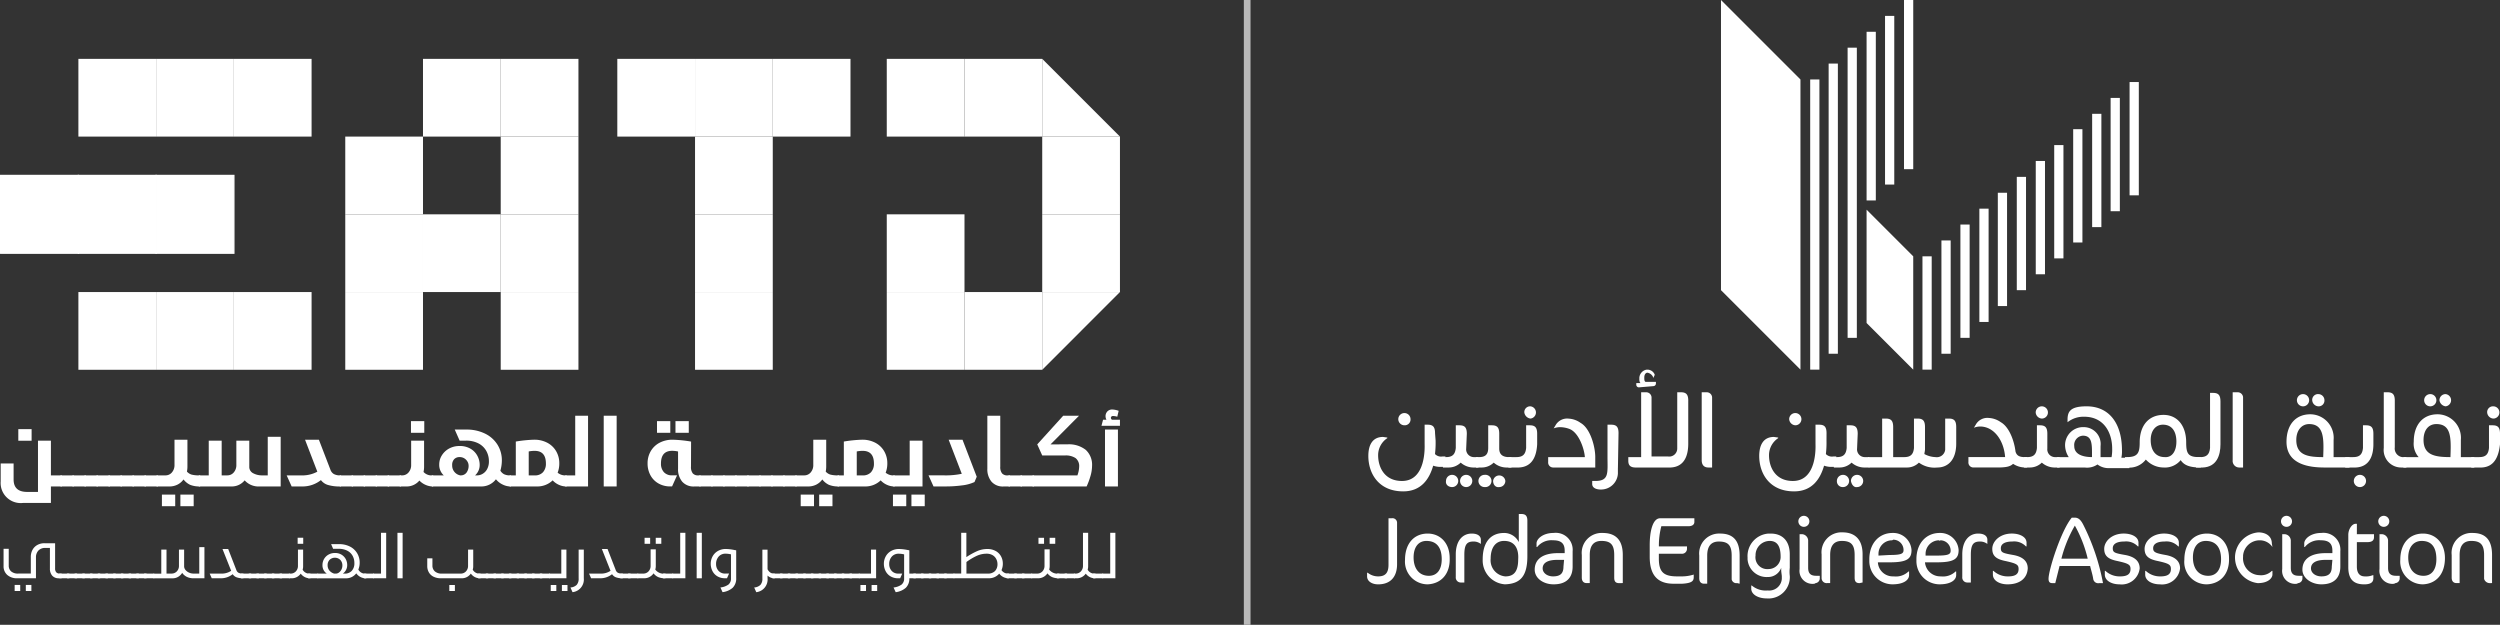<svg xmlns="http://www.w3.org/2000/svg" width="373.523" height="93.35" viewBox="0 0 373.523 93.35"><rect x="0" y="0" width="373.523" height="93.35" fill="#333333" stroke="none"/><g id="Group_1397" data-name="Group 1397" transform="translate(-1592.9 -49.083)"><g id="Group_1297" data-name="Group 1297" transform="translate(1593 49.083)"><g id="Group_1229" data-name="Group 1229" transform="translate(204.156)"><g id="Layer_2_1_" transform="translate(52.875)"><g id="Layer_1-2" transform="translate(0)"><rect id="Rectangle_743" data-name="Rectangle 743" width="1.379" height="16.928" transform="translate(30.103 38.298)" fill="#fff"></rect><rect id="Rectangle_744" data-name="Rectangle 744" width="1.379" height="16.928" transform="translate(32.937 35.924)" fill="#fff"></rect><rect id="Rectangle_745" data-name="Rectangle 745" width="1.379" height="43.354" transform="translate(13.328 11.873)" fill="#fff"></rect><rect id="Rectangle_746" data-name="Rectangle 746" width="1.379" height="43.354" transform="translate(16.085 9.498)" fill="#fff"></rect><rect id="Rectangle_747" data-name="Rectangle 747" width="1.379" height="43.354" transform="translate(18.919 7.124)" fill="#fff"></rect><rect id="Rectangle_748" data-name="Rectangle 748" width="1.379" height="16.928" transform="translate(35.771 33.549)" fill="#fff"></rect><rect id="Rectangle_749" data-name="Rectangle 749" width="1.379" height="16.928" transform="translate(38.605 31.175)" fill="#fff"></rect><rect id="Rectangle_750" data-name="Rectangle 750" width="1.379" height="16.928" transform="translate(41.362 28.8)" fill="#fff"></rect><rect id="Rectangle_751" data-name="Rectangle 751" width="1.379" height="16.928" transform="translate(44.196 26.426)" fill="#fff"></rect><rect id="Rectangle_752" data-name="Rectangle 752" width="1.379" height="16.928" transform="translate(47.03 24.051)" fill="#fff"></rect><rect id="Rectangle_753" data-name="Rectangle 753" width="1.379" height="16.928" transform="translate(49.788 21.677)" fill="#fff"></rect><rect id="Rectangle_754" data-name="Rectangle 754" width="1.379" height="16.928" transform="translate(52.622 19.302)" fill="#fff"></rect><rect id="Rectangle_755" data-name="Rectangle 755" width="1.379" height="16.928" transform="translate(55.456 17.005)" fill="#fff"></rect><rect id="Rectangle_756" data-name="Rectangle 756" width="1.379" height="16.928" transform="translate(58.214 14.63)" fill="#fff"></rect><rect id="Rectangle_757" data-name="Rectangle 757" width="1.379" height="16.928" transform="translate(61.048 12.256)" fill="#fff"></rect><rect id="Rectangle_758" data-name="Rectangle 758" width="1.379" height="25.2" transform="translate(21.754 4.749)" fill="#fff"></rect><rect id="Rectangle_759" data-name="Rectangle 759" width="1.379" height="25.2" transform="translate(24.511 2.375)" fill="#fff"></rect><rect id="Rectangle_760" data-name="Rectangle 760" width="1.379" height="25.277" transform="translate(27.345)" fill="#fff"></rect><path id="Path_1110" data-name="Path 1110" d="M11.873,55.226,0,43.354V0L11.873,11.873Z" fill="#fff"></path><path id="Path_1111" data-name="Path 1111" d="M35.37,64.8l-6.97-6.97V40.9l6.97,6.97Z" transform="translate(-6.646 -9.572)" fill="#fff"></path></g></g><g id="Group_1190" data-name="Group 1190" transform="translate(0 55.226)"><path id="Path_1112" data-name="Path 1112" d="M101.154,47.813a14.809,14.809,0,0,1-.091,2.011,1.256,1.256,0,0,0,1.1.366h.457v1.554h-.823a3.286,3.286,0,0,1-1.005-.183c-.548,1.919-1.737,3.839-4.478,3.839-3.656,0-5.21-2.651-5.21-5.3,0-1.645.64-2.833,2.194-2.833l.64.091v.091a3.038,3.038,0,0,0-1.371,2.559c0,1.737.914,3.839,3.564,3.839,3.656,0,3.382-5.21,3.382-5.484V45.437h.457c.823,0,1.1.366,1.1,1.28Zm-5.575-3.2a.916.916,0,0,1,.914-.914h0a.916.916,0,0,1,.914.914.864.864,0,0,1-.914.914.916.916,0,0,1-.914-.914h0" transform="translate(-90.917 -37.211)" fill="#fff"></path><path id="Path_1113" data-name="Path 1113" d="M106.773,49.173a1.157,1.157,0,0,0,1.1,1.28h.731v1.554h-.823a2.9,2.9,0,0,1-1.828-.731,2.552,2.552,0,0,1-1.828.731H103.3V50.453h.457c.914,0,1.371-.366,1.462-1.371V45.7h.548c.823,0,1.1.366,1.1,1.28Zm-3.016,4.844a.916.916,0,0,1,.914-.914h0a.914.914,0,1,1,0,1.828c-.548,0-1.005-.366-.914-.914h0m2.1,0a.916.916,0,0,1,.914-.914h0a.914.914,0,1,1-.914.914h0" transform="translate(-91.967 -37.383)" fill="#fff"></path><path id="Path_1114" data-name="Path 1114" d="M112.173,49.173c0,.914.548,1.28,1.462,1.28H114v1.554h-.823a2.9,2.9,0,0,1-1.828-.731,2.552,2.552,0,0,1-1.828.731H108.7V50.453h.457c.914,0,1.371-.366,1.371-1.371V45.7h.548c.823,0,1.1.366,1.1,1.28Zm-3.107,4.844a.916.916,0,0,1,.914-.914h0a.919.919,0,1,1,.183,1.828h-.183a.916.916,0,0,1-.914-.914h0m2.193,0a.919.919,0,0,1,1.828,0,.916.916,0,0,1-.914.914c-.548.091-.914-.366-.914-.914h0" transform="translate(-92.431 -37.383)" fill="#fff"></path><path id="Path_1115" data-name="Path 1115" d="M115.554,51.74H114V50.186h1.188c.914,0,1.371-.366,1.462-1.371V45.433h.548c.823,0,1.1.366,1.1,1.28v1.554c-.091,1.645-.64,3.382-2.742,3.473m.823-8.226a.863.863,0,0,1,.914-.914.919.919,0,0,1,0,1.828,1.065,1.065,0,0,1-.914-.914h0" transform="translate(-92.887 -37.116)" fill="#fff"></path><path id="Path_1116" data-name="Path 1116" d="M127.538,50.357v1.554h-6.306a.747.747,0,0,1-.731-.823v-.731h5.484c-.091-1.28-.914-3.656-2.285-4.2a4.139,4.139,0,0,0-1.462-.274,2.7,2.7,0,0,0-.914.183l.274-.457a1.981,1.981,0,0,1,1.919-1.005,3.4,3.4,0,0,1,1.828.64c1.462.823,2.194,3.564,2.194,5.118" transform="translate(-93.447 -37.287)" fill="#fff"></path><path id="Path_1117" data-name="Path 1117" d="M131.539,52.089v.823a2.52,2.52,0,0,1-2.559,2.376c-.731,0-1.28-.274-1.28-.823v-.457h.457c2.1,0,1.828-1.188,1.828-3.656V45.6h.548c.823,0,1.1.366,1.1,1.28l-.091,5.21Z" transform="translate(-94.066 -37.374)" fill="#fff"></path><path id="Path_1118" data-name="Path 1118" d="M142.557,41.261v6.4c0,1.737-.548,3.473-2.65,3.564H134.7c-.823,0-1.1-.366-1.1-1.005V49.67h1.919V39.982h.731a.806.806,0,0,1,.823.731v8.865h2.468a1.2,1.2,0,0,0,1.371-1.188V39.982h.548c.823,0,1.1.366,1.1,1.28m-7.4-2.011a.393.393,0,0,1-.366-.366h0v-.274h.64l-.091-.091a1.159,1.159,0,0,1-.091-.548,1.3,1.3,0,0,1,1.1-1.371h.091a1.188,1.188,0,0,1,1.1.731c0,.183-.183.366-.183.548a1.126,1.126,0,0,0-.914-.823c-.091,0-.457.091-.457.731,0,.274,0,.548.183.64h1.554V38.7a.393.393,0,0,1-.366.366l-2.193.183Z" transform="translate(-94.573 -36.6)" fill="#fff"></path><path id="Path_1119" data-name="Path 1119" d="M146.605,51.542c-.64,0-1.005-.366-1.005-1.1V40.3h.731a.806.806,0,0,1,.823.731V51.542Z" transform="translate(-95.606 -36.918)" fill="#fff"></path><path id="Path_1120" data-name="Path 1120" d="M165.054,47.813a14.805,14.805,0,0,1-.091,2.011,1.256,1.256,0,0,0,1.1.366h.457v1.554h-.823a3.286,3.286,0,0,1-1.005-.183c-.548,1.919-1.737,3.839-4.478,3.839-3.656,0-5.21-2.651-5.21-5.3,0-1.645.64-2.833,2.193-2.833l.64.091v.091a3.038,3.038,0,0,0-1.371,2.559c0,1.737.914,3.839,3.564,3.839,3.656,0,3.382-5.21,3.382-5.484V45.437h.548c.823,0,1.1.366,1.1,1.28Zm-5.575-3.2a.916.916,0,0,1,.914-.914h0a.914.914,0,0,1,0,1.828.983.983,0,0,1-.914-.914h0" transform="translate(-96.415 -37.211)" fill="#fff"></path><path id="Path_1121" data-name="Path 1121" d="M170.673,49.173a1.157,1.157,0,0,0,1.1,1.28h.731v1.554h-.823a2.9,2.9,0,0,1-1.828-.731,2.552,2.552,0,0,1-1.828.731H167.2V50.453h.457c.914,0,1.371-.366,1.462-1.371V45.7h.548c.823,0,1.1.366,1.1,1.28Zm-3.016,4.844a.916.916,0,0,1,.914-.914h0a.914.914,0,1,1,0,1.828.863.863,0,0,1-.914-.914h0m2.1,0a.916.916,0,0,1,.914-.914h0a.914.914,0,1,1,0,1.828c-.457.091-.823-.366-.914-.914h0" transform="translate(-97.464 -37.383)" fill="#fff"></path><path id="Path_1122" data-name="Path 1122" d="M172.8,50.358h2.1V44.6h.548c.823,0,1.1.366,1.1,1.28v4.478h1.645c.914,0,1.371-.366,1.462-1.371V44.6h.548c.823,0,1.1.366,1.1,1.28v3.29c0,.274-.091.548-.091.731a3.724,3.724,0,0,0,1.645.457,1.264,1.264,0,0,0,1.462-1.1V44.6h.548c.823,0,1.1.366,1.1,1.28v2.468c0,2.376-1.188,3.564-2.833,3.564a3.941,3.941,0,0,1-2.742-.731,2.5,2.5,0,0,1-1.737.731h-5.758Z" transform="translate(-97.946 -37.288)" fill="#fff"></path><path id="Path_1123" data-name="Path 1123" d="M197.974,50.348V51.9H197.7a3.3,3.3,0,0,1-1.828-.548c-.457.457-1.188.548-2.376.548h-3.565a.746.746,0,0,1-.731-.823v-.731h5.484c-.183-2.468-1.645-4.57-3.747-4.57a2.7,2.7,0,0,0-.914.183l.274-.457a1.981,1.981,0,0,1,1.919-1.005,3.4,3.4,0,0,1,1.828.64c1.28.731,2.011,2.833,2.194,4.387.183.64.64.823,1.371.823Z" transform="translate(-99.357 -37.279)" fill="#fff"></path><path id="Path_1124" data-name="Path 1124" d="M201.773,48.906a1.157,1.157,0,0,0,1.1,1.28h.731V51.74h-.823a2.9,2.9,0,0,1-1.828-.731,2.552,2.552,0,0,1-1.828.731H198.3V50.186h.457c.914,0,1.371-.366,1.462-1.371V45.433h.457c.823,0,1.1.366,1.1,1.28Zm-1.737-5.392a.914.914,0,1,1,.914.914.979.979,0,0,1-.914-.914h0" transform="translate(-100.14 -37.116)" fill="#fff"></path><path id="Path_1125" data-name="Path 1125" d="M209.732,51.283a2.754,2.754,0,0,1-1.919.457H203.7V50.186h1.737a3.3,3.3,0,0,1-.548-1.828,2.7,2.7,0,0,1,2.559-2.651h.183a2.528,2.528,0,0,1,2.559,2.833v1.645h1.645a6.035,6.035,0,0,0,.091-1.28c0-2.194-1.1-4.753-4.2-4.753a3.828,3.828,0,0,0-2.468.823v-.366c0-1.188.366-2.011,2.833-2.011,3.473,0,5.3,2.65,5.3,6.581a4.45,4.45,0,0,1-.091,1.1h1.188v1.554h-3.2a2.682,2.682,0,0,1-1.554-.548m-2.194-4.3a1.387,1.387,0,0,0-1.28,1.554c0,1.554,2.011,1.645,2.65,1.645,0-1.828.091-3.2-1.371-3.2" transform="translate(-100.604 -37.116)" fill="#fff"></path><path id="Path_1126" data-name="Path 1126" d="M226.133,50.306V51.86c-1.554,0-2.468-.274-3.016-1.1a3.04,3.04,0,0,1-2.559,1.1,3.6,3.6,0,0,1-2.65-1.188,3.1,3.1,0,0,1-2.833,1.188H214.8V50.306h.274c1.645,0,1.919-.64,1.919-2.194,0-2.559,1.371-4.113,3.564-4.113,2.011,0,3.382,1.554,3.382,4.113,0,1.645.274,2.194,1.919,2.194Zm-3.656-2.285c0-1.645-.731-2.559-2.011-2.559-1.1,0-1.828.914-1.828,2.285,0,1.554.731,2.559,2.1,2.559,1.1.091,1.737-.914,1.737-2.285" transform="translate(-101.559 -37.237)" fill="#fff"></path><path id="Path_1127" data-name="Path 1127" d="M227.405,51.55H226.4V50h.64c.914,0,1.371-.366,1.462-1.371V40.4h.457c.823,0,1.1.366,1.1,1.28v6.4c0,1.645-.548,3.382-2.651,3.473" transform="translate(-102.557 -36.927)" fill="#fff"></path><path id="Path_1128" data-name="Path 1128" d="M233.405,51.542a.986.986,0,0,1-1.005-1.1V40.3h.731a.806.806,0,0,1,.822.731V51.542Z" transform="translate(-103.073 -36.918)" fill="#fff"></path><path id="Path_1129" data-name="Path 1129" d="M250.522,51.568h-3.656c-2.285,0-5.667-.457-5.667-3.839,0-2.559,1.371-4.113,3.564-4.113a3.516,3.516,0,0,1,3.473,3.839v2.559h2.376v1.554Zm-5.941-6.489c-1.1,0-1.919.914-1.919,2.376,0,2.285,1.737,2.559,4.021,2.559.091-2.651.183-4.935-2.1-4.935m-1.828-3.564a.916.916,0,0,1,.914-.914h0a.914.914,0,1,1,0,1.828.916.916,0,0,1-.914-.914h0m2.285,0a.864.864,0,0,1,.914-.914h0a.916.916,0,0,1,.914.914h0a.863.863,0,0,1-.914.914.979.979,0,0,1-.914-.914h0" transform="translate(-103.831 -36.944)" fill="#fff"></path><path id="Path_1130" data-name="Path 1130" d="M252.354,52.006H250.8V50.453h1.188c.914,0,1.371-.366,1.462-1.371V45.7h.457c.823,0,1.1.366,1.1,1.28v1.554c0,1.645-.548,3.382-2.65,3.473m-.274,2.011a.916.916,0,0,1,.914-.914h0a.914.914,0,1,1-.914.914h0" transform="translate(-104.657 -37.383)" fill="#fff"></path><path id="Path_1131" data-name="Path 1131" d="M258.745,48.526a1.3,1.3,0,0,0,1.462,1.462h.274v1.554h-.731a2.62,2.62,0,0,1-2.651-2.925V40.3h.548c.823,0,1.1.366,1.1,1.28Z" transform="translate(-105.198 -36.918)" fill="#fff"></path><path id="Path_1132" data-name="Path 1132" d="M260.2,50.014h2.376a3.009,3.009,0,0,1-.731-2.285c0-2.559,1.371-4.113,3.565-4.113a3.516,3.516,0,0,1,3.473,3.839v2.559h2.011v1.554h-10.6V50.014Zm5.027-4.935c-1.188,0-1.919.914-1.919,2.376,0,2.285,1.737,2.559,4.021,2.559.091-2.742.183-4.935-2.1-4.935M263.4,41.514a.916.916,0,0,1,.914-.914h0a.914.914,0,1,1-.914.914h0m2.285,0a.916.916,0,0,1,.914-.914h0a.919.919,0,0,1,0,1.828,1.065,1.065,0,0,1-.914-.914h0" transform="translate(-105.465 -36.944)" fill="#fff"></path><path id="Path_1133" data-name="Path 1133" d="M272.954,51.74H271.4V50.186h1.188c.914,0,1.371-.366,1.462-1.371V45.433h.548c.823,0,1.1.366,1.1,1.28v1.554c-.183,1.645-.731,3.382-2.742,3.473m.823-8.226a.863.863,0,0,1,.914-.914h0a.914.914,0,1,1,0,1.828h0a.983.983,0,0,1-.914-.914h0" transform="translate(-106.429 -37.116)" fill="#fff"></path><path id="Path_1134" data-name="Path 1134" d="M92.545,70.77c-.914,0-1.645-.457-1.645-1.188v-.548h.091a2.482,2.482,0,0,0,1.554.548c1.1,0,1.554-.548,1.554-1.737V60.9h.457a.684.684,0,0,1,.823.64h0v6.215c0,1.919-1.005,3.016-2.833,3.016" transform="translate(-90.9 -38.689)" fill="#fff"></path><path id="Path_1135" data-name="Path 1135" d="M100.482,70.986A3.392,3.392,0,0,1,97.1,67.33c0-2.468,1.371-3.93,3.382-3.93,1.919,0,3.29,1.462,3.29,3.656.091,2.376-1.28,3.839-3.29,3.93M100.3,64.5c-1.188,0-1.919.914-1.919,2.468,0,1.645.823,2.742,2.285,2.742,1.28,0,1.919-1.005,1.919-2.468,0-1.828-.823-2.742-2.285-2.742" transform="translate(-91.433 -38.906)" fill="#fff"></path><path id="Path_1136" data-name="Path 1136" d="M109.147,64.954a1.756,1.756,0,0,0-1.1-.366c-1.005,0-1.371.457-1.371,2.011v4.113h-.548a.747.747,0,0,1-.731-.823V66.508c0-2.011,1.005-3.108,2.376-3.108,1.005,0,1.371.457,1.371.914v.64Z" transform="translate(-92.147 -38.906)" fill="#fff"></path><path id="Path_1137" data-name="Path 1137" d="M113.181,70.711a3.577,3.577,0,0,1-3.382-3.747c0-2.559,1.188-3.93,3.2-3.93a2.442,2.442,0,0,1,2.194,1.371V60.2h.366c.64,0,.914.274.914,1.005v5.3c0,2.925-1.005,4.113-3.29,4.2M113,64.221c-1.28,0-2.011,1.005-2.011,2.651a2.41,2.41,0,0,0,2.194,2.651c1.28,0,1.919-.731,1.919-2.559.091-1.371-.366-2.742-2.1-2.742" transform="translate(-92.526 -38.63)" fill="#fff"></path><path id="Path_1138" data-name="Path 1138" d="M121.133,70.977c-1.554,0-2.833-.914-2.833-2.194,0-1.554,1.188-2.468,3.473-2.468h1.005v-.366c0-1.1-.548-1.554-1.737-1.554a2.729,2.729,0,0,0-2.376,1.005h-.091v-.548c0-.64.914-1.554,2.559-1.554a2.529,2.529,0,0,1,2.833,2.742v2.285c0,1.554-.823,2.651-2.833,2.651m1.554-3.656h-1.005c-1.462,0-2.194.457-2.194,1.28,0,.64.64,1.188,1.554,1.188,1.1,0,1.554-.457,1.554-1.462Z" transform="translate(-93.257 -38.897)" fill="#fff"></path><path id="Path_1139" data-name="Path 1139" d="M131.575,70.795c-.548,0-.731-.274-.731-.823V66.59c0-1.554-.548-2.1-1.919-2.1-1.1,0-1.737.64-1.737,2.1v4.2h-.457c-.457,0-.731-.274-.731-.823V66.59a2.979,2.979,0,0,1,3.107-3.29c1.919,0,3.016,1.005,3.016,3.29v4.2Z" transform="translate(-93.92 -38.897)" fill="#fff"></path><path id="Path_1140" data-name="Path 1140" d="M141.944,70.679h-1.28c-2.468,0-3.564-1.371-3.564-4.021V64.921c0-2.1.457-4.021,1.554-4.021h5.118v.548c0,.366-.274.64-.914.64h-4.021a11.353,11.353,0,0,0-.366,3.016h4.2v.366a.747.747,0,0,1-.823.731h-3.382v.731c0,2.011.731,2.651,2.742,2.651h.64a5.893,5.893,0,0,0,1.828-.274v.366c0,.548-.183.914-1.737,1.005" transform="translate(-94.874 -38.691)" fill="#fff"></path><path id="Path_1141" data-name="Path 1141" d="M150.867,70.8a.712.712,0,0,1-.823-.548V66.69c0-1.554-.548-2.1-1.919-2.1-1.1,0-1.737.64-1.737,2.1v4.2h-.457c-.457,0-.731-.274-.731-.823V66.69a2.979,2.979,0,0,1,3.108-3.29c1.919,0,2.925,1.005,2.925,3.29v4.2Z" transform="translate(-95.572 -38.906)" fill="#fff"></path><path id="Path_1142" data-name="Path 1142" d="M159.406,69.706a3.188,3.188,0,0,1-3.473,3.382c-1.188,0-2.285-.548-2.285-1.462v-.457h.091a3.222,3.222,0,0,0,2.376.731,1.884,1.884,0,0,0,2.1-1.737V69.8c0-.183-.091-.64-.091-.914v-.366a2.093,2.093,0,0,1-2.011,1.371,2.854,2.854,0,0,1-3.016-2.651v-.274a3.365,3.365,0,0,1,3.107-3.564h.366c1.645,0,2.833,1.005,2.833,3.108v2.011a5.147,5.147,0,0,0,0,1.188M156.39,64.5a2.126,2.126,0,0,0-2.1,2.1v.091a1.761,1.761,0,0,0,1.919,2.011,1.817,1.817,0,0,0,1.828-1.737v-.091c0-1.645-.548-2.376-1.645-2.376" transform="translate(-96.251 -38.906)" fill="#fff"></path><path id="Path_1143" data-name="Path 1143" d="M162.223,62.145a.823.823,0,1,1,.823-.823h0a.819.819,0,0,1-.823.823h0m1.554,8.5a1.939,1.939,0,0,1-2.193-2.194v-5.21h.366a.983.983,0,0,1,.914.914v4.113c0,.914.457,1.188,1.188,1.188h.548v.366a.706.706,0,0,1-.64.731h0a.283.283,0,0,1-.183.091" transform="translate(-96.965 -38.656)" fill="#fff"></path><path id="Path_1144" data-name="Path 1144" d="M170.867,70.786c-.548,0-.731-.274-.731-.823V66.582c0-1.554-.548-2.1-1.919-2.1-1.1,0-1.737.64-1.737,2.1v4.2h-.457a.746.746,0,0,1-.823-.731h0V66.49a2.979,2.979,0,0,1,3.107-3.29c1.828,0,3.016,1.005,3.016,3.29v4.2Z" transform="translate(-97.292 -38.888)" fill="#fff"></path><path id="Path_1145" data-name="Path 1145" d="M176.108,67.687H174.28a2.223,2.223,0,0,0,2.285,2.1h.091a2.7,2.7,0,0,0,2.194-.731h.091v.548c0,.731-.823,1.371-2.468,1.371A3.472,3.472,0,0,1,173,67.5V67.23c0-2.376,1.462-3.93,3.473-3.93a2.734,2.734,0,0,1,2.833,2.559c0,1.28-.64,1.828-3.2,1.828m.274-3.29a2.029,2.029,0,0,0-2.011,2.011v.274l1.645-.091c1.737,0,2.1-.183,2.1-.731a1.54,1.54,0,0,0-1.554-1.554.283.283,0,0,1-.183.091" transform="translate(-97.963 -38.897)" fill="#fff"></path><path id="Path_1146" data-name="Path 1146" d="M183.807,67.687H181.98a2.29,2.29,0,0,0,2.285,2.1h.091a2.7,2.7,0,0,0,2.194-.731h.091v.548c0,.731-.823,1.371-2.468,1.371A3.472,3.472,0,0,1,180.7,67.5V67.23c0-2.376,1.462-3.93,3.473-3.93a2.733,2.733,0,0,1,2.833,2.559c0,1.28-.64,1.828-3.2,1.828m.274-3.29a2.029,2.029,0,0,0-2.011,2.011v.274h1.645c1.737,0,2.1-.183,2.1-.731a1.54,1.54,0,0,0-1.554-1.554c0,.091-.091.091-.183,0" transform="translate(-98.626 -38.897)" fill="#fff"></path><path id="Path_1147" data-name="Path 1147" d="M191.947,64.954a1.756,1.756,0,0,0-1.1-.366c-1.005,0-1.371.457-1.371,2.011v4.113h-.548a.746.746,0,0,1-.731-.823V66.508c0-2.011,1.005-3.108,2.376-3.108,1.005,0,1.371.457,1.371.914v.64Z" transform="translate(-99.271 -38.906)" fill="#fff"></path><path id="Path_1148" data-name="Path 1148" d="M195.385,70.986c-1.188,0-2.193-.548-2.193-1.462v-.548h.091a3.113,3.113,0,0,0,2.194.823c1.1,0,1.554-.366,1.554-1.1,0-.64-.274-.823-1.919-1.188-1.371-.274-2.011-.731-2.011-1.828s1.1-2.285,2.925-2.285c1.1,0,2.193.457,2.193,1.371v.548h-.091a2.423,2.423,0,0,0-2.011-.731c-1.28,0-1.737.457-1.737,1.005,0,.64.274.731,1.828,1.005S198.4,67.6,198.4,68.61c-.091,1.554-1.28,2.376-3.016,2.376" transform="translate(-99.692 -38.906)" fill="#fff"></path><path id="Path_1149" data-name="Path 1149" d="M209.886,70.579a.753.753,0,0,1-.914-.64h0c-.091-.64-.366-1.462-.457-1.919h-4.57l-.64,2.559h-.457c-.366,0-.548-.183-.548-.64,0-1.371,1.919-7.312,3.473-9.14h.457c.548,0,.914.366,1.28,1.1a32.435,32.435,0,0,1,2.925,8.683Zm-3.656-8.591a19.33,19.33,0,0,0-2.011,4.935h3.93a19.085,19.085,0,0,0-1.919-4.935" transform="translate(-100.484 -38.682)" fill="#fff"></path><path id="Path_1150" data-name="Path 1150" d="M213.685,70.986c-1.188,0-2.194-.548-2.194-1.462v-.548h.091a3.113,3.113,0,0,0,2.194.823c1.1,0,1.554-.366,1.554-1.1,0-.64-.274-.823-1.919-1.188-1.371-.274-2.011-.731-2.011-1.828s1.1-2.285,2.925-2.285c1.1,0,2.193.457,2.193,1.371v.548h-.091a2.423,2.423,0,0,0-2.011-.731c-1.28,0-1.737.457-1.737,1.005,0,.64.274.731,1.828,1.005S216.7,67.6,216.7,68.61a2.709,2.709,0,0,1-3.016,2.376" transform="translate(-101.267 -38.906)" fill="#fff"></path><path id="Path_1151" data-name="Path 1151" d="M220.285,70.986c-1.188,0-2.194-.548-2.194-1.462v-.548h.091a3.113,3.113,0,0,0,2.194.823c1.1,0,1.554-.366,1.554-1.1,0-.64-.274-.823-1.919-1.188-1.371-.274-2.011-.731-2.011-1.828s1.1-2.285,2.925-2.285c1.1,0,2.193.457,2.193,1.371v.548h-.091a2.423,2.423,0,0,0-2.011-.731c-1.28,0-1.737.457-1.737,1.005s.274.731,1.828,1.005S223.3,67.6,223.3,68.61a2.708,2.708,0,0,1-3.016,2.376" transform="translate(-101.834 -38.906)" fill="#fff"></path><path id="Path_1152" data-name="Path 1152" d="M227.882,70.986A3.341,3.341,0,0,1,224.5,67.33c0-2.468,1.371-3.93,3.382-3.93,1.919,0,3.29,1.462,3.29,3.656.091,2.376-1.28,3.839-3.29,3.93M227.7,64.5c-1.188,0-1.919.914-1.919,2.468,0,1.645.823,2.742,2.285,2.742,1.279,0,1.919-1.005,1.919-2.468,0-1.828-.823-2.742-2.285-2.742" transform="translate(-102.394 -38.906)" fill="#fff"></path><path id="Path_1153" data-name="Path 1153" d="M238.374,65.394a2.263,2.263,0,0,0-1.919-1.005,2.487,2.487,0,0,0-2.468,2.285v.183a2.525,2.525,0,0,0,2.468,2.742,2.271,2.271,0,0,0,1.828-.64h.091v.548c0,.457-.548,1.28-2.193,1.28a3.865,3.865,0,0,1-3.382-4.2,3.8,3.8,0,0,1,3.473-3.382c1.1,0,2.011.548,2.011,1.645l.091.548Z" transform="translate(-103.107 -38.888)" fill="#fff"></path><path id="Path_1154" data-name="Path 1154" d="M241.123,62.145a.823.823,0,1,1,.823-.823h0a.819.819,0,0,1-.823.823h0m1.554,8.5a1.939,1.939,0,0,1-2.194-2.194v-5.21h.366a.983.983,0,0,1,.914.914h0v4.113c0,.914.457,1.188,1.188,1.188h.548v.366a.706.706,0,0,1-.64.731h0l-.183.091" transform="translate(-103.753 -38.656)" fill="#fff"></path><path id="Path_1155" data-name="Path 1155" d="M246.633,70.977c-1.462,0-2.833-.914-2.833-2.194,0-1.554,1.188-2.468,3.473-2.468h1.005v-.366c0-1.1-.548-1.554-1.737-1.554a2.729,2.729,0,0,0-2.376,1.005h-.091v-.548c0-.64.914-1.554,2.559-1.554a2.529,2.529,0,0,1,2.833,2.742v2.285c0,1.554-.823,2.651-2.833,2.651m1.645-3.656h-1.005c-1.462,0-2.194.457-2.194,1.28,0,.64.64,1.188,1.554,1.188,1.1,0,1.554-.457,1.554-1.462Z" transform="translate(-104.054 -38.897)" fill="#fff"></path><path id="Path_1156" data-name="Path 1156" d="M252.58,63.354h2.559v.457c0,.457-.274.731-1.005.731H252.58V68.2c0,1.005.457,1.462,1.188,1.462a2.7,2.7,0,0,0,1.188-.183h.091v.457c0,.64-.457.914-1.371.914-1.645,0-2.376-.823-2.376-2.559V63.445c0-.823.548-1.645,1.1-1.645h.183Z" transform="translate(-104.699 -38.768)" fill="#fff"></path><path id="Path_1157" data-name="Path 1157" d="M257.023,62.145a.823.823,0,1,1,.823-.823h0a.819.819,0,0,1-.823.823h0m1.554,8.5a1.939,1.939,0,0,1-2.193-2.194v-5.21h.366a.983.983,0,0,1,.914.914h0v4.113c0,.914.457,1.188,1.188,1.188h.548v.366a.706.706,0,0,1-.64.731h0l-.183.091" transform="translate(-105.121 -38.656)" fill="#fff"></path><path id="Path_1158" data-name="Path 1158" d="M263.182,70.986A3.392,3.392,0,0,1,259.8,67.33c0-2.468,1.371-3.93,3.382-3.93,1.919,0,3.29,1.462,3.29,3.656,0,2.376-1.279,3.839-3.29,3.93M263,64.5c-1.188,0-2.011.914-2.011,2.468,0,1.645.823,2.742,2.285,2.742,1.28,0,1.919-1.005,1.919-2.468q0-2.742-2.193-2.742" transform="translate(-105.431 -38.906)" fill="#fff"></path><path id="Path_1159" data-name="Path 1159" d="M273.867,70.795a.878.878,0,0,1-.823-.64h0V66.59c0-1.554-.548-2.1-1.919-2.1-1.1,0-1.737.64-1.737,2.1v4.2h-.457c-.457,0-.731-.274-.731-.823V66.59a2.979,2.979,0,0,1,3.107-3.29c1.919,0,2.925,1.005,2.925,3.29v4.2Z" transform="translate(-106.153 -38.897)" fill="#fff"></path></g></g><g id="Group_1279" data-name="Group 1279" transform="translate(0 8.795)"><g id="Group_1228" data-name="Group 1228" transform="translate(0 52.393)"><g id="Group_1060" data-name="Group 1060" transform="translate(0)"><g id="Group_1057" data-name="Group 1057" transform="translate(0)"><g id="Group_1191" data-name="Group 1191"><path id="Path_1160" data-name="Path 1160" d="M1418.662,754.286a.185.185,0,0,1,.028.09v1.38a.186.186,0,0,1-.028.09.117.117,0,0,1-.11.048h-1.531v2.456h-4.126a3,3,0,0,1-3.38-3.2v-2.691h1.932v2.387q0,1.863,2.027,1.863h1.615v-7.658h1.932v5.189h1.531A.116.116,0,0,1,1418.662,754.286Zm-6.513-5.222v-1.739h1.987v1.739Z" transform="translate(-1409.514 -744.399)" fill="#fff"></path><path id="Path_1161" data-name="Path 1161" d="M1431.2,762.634a.186.186,0,0,1,.028.09v1.38a.187.187,0,0,1-.028.09.117.117,0,0,1-.11.048H1429.3a.116.116,0,0,1-.11-.048.184.184,0,0,1-.028-.09v-1.38a.183.183,0,0,1,.028-.09.116.116,0,0,1,.11-.048h1.794A.117.117,0,0,1,1431.2,762.634Z" transform="translate(-1420.262 -752.748)" fill="#fff"></path><path id="Path_1162" data-name="Path 1162" d="M1435.163,762.634a.184.184,0,0,1,.028.09v1.38a.184.184,0,0,1-.028.09.116.116,0,0,1-.11.048h-1.794a.116.116,0,0,1-.11-.048.184.184,0,0,1-.028-.09v-1.38a.184.184,0,0,1,.028-.09.116.116,0,0,1,.11-.048h1.794A.116.116,0,0,1,1435.163,762.634Z" transform="translate(-1422.428 -752.748)" fill="#fff"></path><path id="Path_1163" data-name="Path 1163" d="M1439.123,762.634a.181.181,0,0,1,.028.09v1.38a.182.182,0,0,1-.028.09.116.116,0,0,1-.11.048h-1.794a.117.117,0,0,1-.111-.048.185.185,0,0,1-.028-.09v-1.38a.185.185,0,0,1,.028-.09.117.117,0,0,1,.111-.048h1.794A.115.115,0,0,1,1439.123,762.634Z" transform="translate(-1424.594 -752.748)" fill="#fff"></path><path id="Path_1164" data-name="Path 1164" d="M1443.083,762.634a.187.187,0,0,1,.028.09v1.38a.188.188,0,0,1-.028.09.117.117,0,0,1-.11.048h-1.794a.117.117,0,0,1-.11-.048.188.188,0,0,1-.028-.09v-1.38a.188.188,0,0,1,.028-.09.117.117,0,0,1,.11-.048h1.794A.116.116,0,0,1,1443.083,762.634Z" transform="translate(-1426.759 -752.748)" fill="#fff"></path><path id="Path_1165" data-name="Path 1165" d="M1447.042,762.634a.179.179,0,0,1,.028.09v1.38a.18.18,0,0,1-.028.09.115.115,0,0,1-.11.048h-1.794a.118.118,0,0,1-.111-.048.184.184,0,0,1-.028-.09v-1.38a.183.183,0,0,1,.028-.09.117.117,0,0,1,.111-.048h1.794A.115.115,0,0,1,1447.042,762.634Z" transform="translate(-1428.926 -752.748)" fill="#fff"></path><path id="Path_1166" data-name="Path 1166" d="M1451,762.634a.184.184,0,0,1,.027.09v1.38a.185.185,0,0,1-.027.09.117.117,0,0,1-.11.048H1449.1a.116.116,0,0,1-.11-.048.18.18,0,0,1-.028-.09v-1.38a.18.18,0,0,1,.028-.09.116.116,0,0,1,.11-.048h1.794A.116.116,0,0,1,1451,762.634Z" transform="translate(-1431.092 -752.748)" fill="#fff"></path><path id="Path_1167" data-name="Path 1167" d="M1454.962,762.634a.191.191,0,0,1,.027.09v1.38a.191.191,0,0,1-.027.09.117.117,0,0,1-.111.048h-1.794a.117.117,0,0,1-.111-.048.188.188,0,0,1-.028-.09v-1.38a.188.188,0,0,1,.028-.09.117.117,0,0,1,.111-.048h1.794A.117.117,0,0,1,1454.962,762.634Z" transform="translate(-1433.257 -752.748)" fill="#fff"></path><path id="Path_1168" data-name="Path 1168" d="M1458.921,762.634a.185.185,0,0,1,.028.09v1.38a.186.186,0,0,1-.028.09.116.116,0,0,1-.111.048h-1.793a.116.116,0,0,1-.11-.048.182.182,0,0,1-.027-.09v-1.38a.181.181,0,0,1,.027-.09.116.116,0,0,1,.11-.048h1.793A.116.116,0,0,1,1458.921,762.634Z" transform="translate(-1435.424 -752.748)" fill="#fff"></path><path id="Path_1169" data-name="Path 1169" d="M1465.42,755.588a1.534,1.534,0,0,0,.69.448,4.4,4.4,0,0,0,1.186.117.116.116,0,0,1,.11.048.185.185,0,0,1,.028.09v1.38a.186.186,0,0,1-.028.09.116.116,0,0,1-.11.048,3.7,3.7,0,0,1-1.393-.241,2.681,2.681,0,0,1-.993-.807,2.485,2.485,0,0,1-.9.773,2.636,2.636,0,0,1-1.207.276h-1.821a.117.117,0,0,1-.11-.048.186.186,0,0,1-.028-.09v-1.38a.185.185,0,0,1,.028-.09.116.116,0,0,1,.11-.048h1.242a1.231,1.231,0,0,0,.945-.435,1.652,1.652,0,0,0,.393-1.152v-3.739h1.932v4.043A3.962,3.962,0,0,1,1465.42,755.588Zm-3.739,5.174v-1.739h1.987v1.739Zm2.759,0v-1.739h1.987v1.739Z" transform="translate(-1437.59 -746.316)" fill="#fff"></path><path id="Path_1170" data-name="Path 1170" d="M1483.924,757.276a2.784,2.784,0,0,1-2.249-.911,2.478,2.478,0,0,1-2,.911h-4.747a.117.117,0,0,1-.11-.048.187.187,0,0,1-.028-.09v-1.38a.185.185,0,0,1,.028-.09.116.116,0,0,1,.11-.048h1.38v-5.189h1.932v5.189h.855a1.231,1.231,0,0,0,.945-.435,1.65,1.65,0,0,0,.393-1.152v-3.6h1.932v3.988a1.054,1.054,0,0,0,.621.9,2.719,2.719,0,0,0,1.283.3h.855v-5.768h1.932v7.423Z" transform="translate(-1445.22 -745.783)" fill="#fff"></path><path id="Path_1171" data-name="Path 1171" d="M1510.9,755.954a1.936,1.936,0,0,0,.966.2.117.117,0,0,1,.11.048.191.191,0,0,1,.027.09v1.38a.192.192,0,0,1-.027.09.118.118,0,0,1-.11.048,6.062,6.062,0,0,1-1.856-.227,2.027,2.027,0,0,1-1.042-.725,4.412,4.412,0,0,1-2.691.952h-1.683l-.745-1.656h2.138a4.732,4.732,0,0,0,2.443-.552l-1.835-4.774h2.069l1.725,4.484A1.191,1.191,0,0,0,1510.9,755.954Z" transform="translate(-1461.118 -746.316)" fill="#fff"></path><path id="Path_1172" data-name="Path 1172" d="M1523.285,762.634a.184.184,0,0,1,.028.09v1.38a.185.185,0,0,1-.028.09.116.116,0,0,1-.11.048h-1.794a.116.116,0,0,1-.11-.048.184.184,0,0,1-.028-.09v-1.38a.183.183,0,0,1,.028-.09.116.116,0,0,1,.11-.048h1.794A.116.116,0,0,1,1523.285,762.634Z" transform="translate(-1470.631 -752.748)" fill="#fff"></path><path id="Path_1173" data-name="Path 1173" d="M1527.244,762.634a.181.181,0,0,1,.028.09v1.38a.182.182,0,0,1-.028.09.116.116,0,0,1-.11.048h-1.794a.117.117,0,0,1-.11-.048.187.187,0,0,1-.028-.09v-1.38a.187.187,0,0,1,.028-.09.116.116,0,0,1,.11-.048h1.794A.115.115,0,0,1,1527.244,762.634Z" transform="translate(-1472.797 -752.748)" fill="#fff"></path><path id="Path_1174" data-name="Path 1174" d="M1531.2,762.634a.188.188,0,0,1,.028.09v1.38a.189.189,0,0,1-.028.09.117.117,0,0,1-.111.048H1529.3a.117.117,0,0,1-.11-.048.185.185,0,0,1-.028-.09v-1.38a.185.185,0,0,1,.028-.09.116.116,0,0,1,.11-.048h1.794A.117.117,0,0,1,1531.2,762.634Z" transform="translate(-1474.963 -752.748)" fill="#fff"></path><path id="Path_1175" data-name="Path 1175" d="M1535.163,762.634a.187.187,0,0,1,.028.09v1.38a.188.188,0,0,1-.028.09.117.117,0,0,1-.11.048h-1.794a.116.116,0,0,1-.11-.048.183.183,0,0,1-.028-.09v-1.38a.182.182,0,0,1,.028-.09.116.116,0,0,1,.11-.048h1.794A.117.117,0,0,1,1535.163,762.634Z" transform="translate(-1477.129 -752.748)" fill="#fff"></path><path id="Path_1176" data-name="Path 1176" d="M1539.123,762.634a.186.186,0,0,1,.028.09v1.38a.187.187,0,0,1-.028.09.116.116,0,0,1-.11.048h-1.794a.116.116,0,0,1-.11-.048.179.179,0,0,1-.028-.09v-1.38a.178.178,0,0,1,.028-.09.116.116,0,0,1,.11-.048h1.794A.116.116,0,0,1,1539.123,762.634Z" transform="translate(-1479.295 -752.748)" fill="#fff"></path><path id="Path_1177" data-name="Path 1177" d="M1544.641,752.294a1.625,1.625,0,0,0,1.339.51.117.117,0,0,1,.11.048.183.183,0,0,1,.027.09v1.38a.185.185,0,0,1-.027.09.117.117,0,0,1-.11.048,2.642,2.642,0,0,1-.994-.221,2.827,2.827,0,0,1-.966-.662,2.469,2.469,0,0,1-1.987.883h-.856a.117.117,0,0,1-.111-.048.193.193,0,0,1-.028-.09v-1.38a.191.191,0,0,1,.028-.09.117.117,0,0,1,.111-.048h.276a1.23,1.23,0,0,0,.945-.435,1.65,1.65,0,0,0,.393-1.152v-3.6h1.932v3.905A3.541,3.541,0,0,1,1544.641,752.294Zm-1.877-5.851V744.7h1.987v1.739Z" transform="translate(-1481.461 -742.966)" fill="#fff"></path><path id="Path_1178" data-name="Path 1178" d="M1559.651,748.091a4.5,4.5,0,0,1,1.849,1.663,4.381,4.381,0,0,1,.642,2.332,5.552,5.552,0,0,1-.221,1.531,1.431,1.431,0,0,0,.565.538,2.063,2.063,0,0,0,.911.166.116.116,0,0,1,.111.048.184.184,0,0,1,.028.09v1.38a.186.186,0,0,1-.028.09.117.117,0,0,1-.111.048,2.682,2.682,0,0,1-1.111-.276,2.85,2.85,0,0,1-1.028-.8,2.73,2.73,0,0,1-2.221,1.076h-7.258a.117.117,0,0,1-.111-.048.186.186,0,0,1-.028-.09v-1.38a.184.184,0,0,1,.028-.09.116.116,0,0,1,.111-.048h1.683a2.114,2.114,0,0,1-.677-1.656,2.516,2.516,0,0,1,.386-1.325,2.88,2.88,0,0,1,1.076-1.021,3.167,3.167,0,0,1,1.573-.386,3.114,3.114,0,0,1,1.656.414,2.706,2.706,0,0,1,1.014,1.063,2.835,2.835,0,0,1,.338,1.325,2.067,2.067,0,0,1-.69,1.587h.317a1.656,1.656,0,0,0,.793-.221,1.773,1.773,0,0,0,.683-.7,2.351,2.351,0,0,0,.276-1.193,3.111,3.111,0,0,0-.394-1.545,2.823,2.823,0,0,0-1.165-1.118,3.932,3.932,0,0,0-1.877-.414h-.938l-.731-1.656h1.7A6.216,6.216,0,0,1,1559.651,748.091Zm-4.622,3.8a1.222,1.222,0,0,0-.31.911,1.494,1.494,0,0,0,1.2,1.518h.055a1.058,1.058,0,0,0,.883-.407,1.67,1.67,0,0,0,.317-1.055,1.2,1.2,0,0,0-.165-.587,1.367,1.367,0,0,0-.469-.49,1.309,1.309,0,0,0-.718-.193A1.087,1.087,0,0,0,1555.029,751.892Z" transform="translate(-1487.26 -744.483)" fill="#fff"></path><path id="Path_1179" data-name="Path 1179" d="M1582.967,751.283a3.286,3.286,0,0,1,1.318,1.263,3.516,3.516,0,0,1,.469,1.8,3.759,3.759,0,0,1-.248,1.407,1.752,1.752,0,0,0,1.242.4.116.116,0,0,1,.11.048.185.185,0,0,1,.028.09v1.38a.186.186,0,0,1-.028.09.117.117,0,0,1-.11.048,2.643,2.643,0,0,1-1.014-.227,2.8,2.8,0,0,1-.972-.683,3.284,3.284,0,0,1-2.36.91h-3.974a.118.118,0,0,1-.11-.048.186.186,0,0,1-.028-.09v-1.38a.185.185,0,0,1,.028-.09.117.117,0,0,1,.11-.048h.828V751.1a19.555,19.555,0,0,1,2.746-.276A4.1,4.1,0,0,1,1582.967,751.283Zm-2.781,1.3v3.574h.884a1.6,1.6,0,0,0,1.248-.476,1.86,1.86,0,0,0,.435-1.3q0-1.89-1.683-1.891A4.277,4.277,0,0,0,1580.186,752.58Z" transform="translate(-1501.29 -746.316)" fill="#fff"></path><path id="Path_1180" data-name="Path 1180" d="M1595.8,753.477a.117.117,0,0,1-.111-.048.189.189,0,0,1-.028-.09v-1.38a.189.189,0,0,1,.028-.09.116.116,0,0,1,.111-.048h1.38v-8.914h1.918v10.569Z" transform="translate(-1511.338 -741.983)" fill="#fff"></path><path id="Path_1181" data-name="Path 1181" d="M1608.42,753.477V742.908h1.932v10.569Z" transform="translate(-1518.319 -741.983)" fill="#fff"></path><path id="Path_1182" data-name="Path 1182" d="M1629.388,747.754l-.014,3.739a1.507,1.507,0,0,0,.269,1.014,1.018,1.018,0,0,0,.794.3h.276a.116.116,0,0,1,.11.048.186.186,0,0,1,.027.09v1.38a.188.188,0,0,1-.027.09.116.116,0,0,1-.11.048h-.856a2.244,2.244,0,0,1-1.794-.718,2.871,2.871,0,0,1-.621-1.945v-2.567a4.52,4.52,0,0,0-.869-.1q-1.684,0-1.683,1.89a1.86,1.86,0,0,0,.435,1.3,1.6,1.6,0,0,0,1.249.476h.718l-.745,1.656h-.276a3.5,3.5,0,0,1-1.725-.428,3.082,3.082,0,0,1-1.215-1.214,3.657,3.657,0,0,1-.442-1.821,3.521,3.521,0,0,1,.469-1.8,3.288,3.288,0,0,1,1.318-1.262,4.1,4.1,0,0,1,1.966-.455A19.549,19.549,0,0,1,1629.388,747.754Zm-5.092-1.311V744.7h1.987v1.739Zm2.76,0V744.7h1.987v1.739Z" transform="translate(-1526.234 -742.966)" fill="#fff"></path><path id="Path_1183" data-name="Path 1183" d="M1641.9,762.634a.183.183,0,0,1,.027.09v1.38a.183.183,0,0,1-.027.09.117.117,0,0,1-.11.048h-1.794a.118.118,0,0,1-.111-.048.186.186,0,0,1-.027-.09v-1.38a.185.185,0,0,1,.027-.09.117.117,0,0,1,.111-.048h1.794A.116.116,0,0,1,1641.9,762.634Z" transform="translate(-1535.515 -752.748)" fill="#fff"></path><path id="Path_1184" data-name="Path 1184" d="M1645.858,762.634a.188.188,0,0,1,.028.09v1.38a.189.189,0,0,1-.028.09.117.117,0,0,1-.111.048h-1.794a.117.117,0,0,1-.111-.048.188.188,0,0,1-.028-.09v-1.38a.187.187,0,0,1,.028-.09.116.116,0,0,1,.111-.048h1.794A.117.117,0,0,1,1645.858,762.634Z" transform="translate(-1537.681 -752.748)" fill="#fff"></path><path id="Path_1185" data-name="Path 1185" d="M1649.817,762.634a.179.179,0,0,1,.028.09v1.38a.18.18,0,0,1-.028.09.116.116,0,0,1-.11.048h-1.794a.116.116,0,0,1-.11-.048.185.185,0,0,1-.028-.09v-1.38a.185.185,0,0,1,.028-.09.116.116,0,0,1,.11-.048h1.794A.116.116,0,0,1,1649.817,762.634Z" transform="translate(-1539.847 -752.748)" fill="#fff"></path><path id="Path_1186" data-name="Path 1186" d="M1653.777,762.634a.184.184,0,0,1,.027.09v1.38a.184.184,0,0,1-.027.09.118.118,0,0,1-.111.048h-1.794a.116.116,0,0,1-.11-.048.185.185,0,0,1-.028-.09v-1.38a.185.185,0,0,1,.028-.09.116.116,0,0,1,.11-.048h1.794A.117.117,0,0,1,1653.777,762.634Z" transform="translate(-1542.013 -752.748)" fill="#fff"></path><path id="Path_1187" data-name="Path 1187" d="M1657.737,762.634a.187.187,0,0,1,.028.09v1.38a.188.188,0,0,1-.028.09.116.116,0,0,1-.11.048h-1.794a.118.118,0,0,1-.111-.048.188.188,0,0,1-.028-.09v-1.38a.187.187,0,0,1,.028-.09.117.117,0,0,1,.111-.048h1.794A.116.116,0,0,1,1657.737,762.634Z" transform="translate(-1544.179 -752.748)" fill="#fff"></path><path id="Path_1188" data-name="Path 1188" d="M1661.7,762.634a.18.18,0,0,1,.028.09v1.38a.18.18,0,0,1-.028.09.117.117,0,0,1-.11.048h-1.794a.116.116,0,0,1-.11-.048.182.182,0,0,1-.028-.09v-1.38a.182.182,0,0,1,.028-.09.116.116,0,0,1,.11-.048h1.794A.116.116,0,0,1,1661.7,762.634Z" transform="translate(-1546.346 -752.748)" fill="#fff"></path><path id="Path_1189" data-name="Path 1189" d="M1665.656,762.634a.182.182,0,0,1,.028.09v1.38a.183.183,0,0,1-.028.09.117.117,0,0,1-.11.048h-1.794a.116.116,0,0,1-.11-.048.181.181,0,0,1-.028-.09v-1.38a.181.181,0,0,1,.028-.09.116.116,0,0,1,.11-.048h1.794A.116.116,0,0,1,1665.656,762.634Z" transform="translate(-1548.512 -752.748)" fill="#fff"></path><path id="Path_1190" data-name="Path 1190" d="M1669.615,762.634a.185.185,0,0,1,.028.09v1.38a.185.185,0,0,1-.028.09.116.116,0,0,1-.11.048h-1.794a.117.117,0,0,1-.111-.048.191.191,0,0,1-.027-.09v-1.38a.191.191,0,0,1,.027-.09.117.117,0,0,1,.111-.048h1.794A.116.116,0,0,1,1669.615,762.634Z" transform="translate(-1550.677 -752.748)" fill="#fff"></path><path id="Path_1191" data-name="Path 1191" d="M1676.114,755.588a1.537,1.537,0,0,0,.69.448,4.406,4.406,0,0,0,1.187.117.118.118,0,0,1,.111.048.187.187,0,0,1,.028.09v1.38a.189.189,0,0,1-.028.09.118.118,0,0,1-.111.048,3.7,3.7,0,0,1-1.394-.241,2.686,2.686,0,0,1-.994-.807,2.479,2.479,0,0,1-.9.773,2.635,2.635,0,0,1-1.207.276h-1.821a.117.117,0,0,1-.11-.048.191.191,0,0,1-.028-.09v-1.38a.189.189,0,0,1,.028-.09.116.116,0,0,1,.11-.048h1.242a1.231,1.231,0,0,0,.945-.435,1.649,1.649,0,0,0,.393-1.152v-3.739h1.932v4.043A3.942,3.942,0,0,1,1676.114,755.588Zm-3.739,5.174v-1.739h1.987v1.739Zm2.759,0v-1.739h1.987v1.739Z" transform="translate(-1552.843 -746.316)" fill="#fff"></path><path id="Path_1192" data-name="Path 1192" d="M1691.161,751.283a3.289,3.289,0,0,1,1.318,1.263,3.518,3.518,0,0,1,.469,1.8,3.761,3.761,0,0,1-.248,1.407,1.75,1.75,0,0,0,1.242.4.118.118,0,0,1,.111.048.185.185,0,0,1,.028.09v1.38a.186.186,0,0,1-.028.09.118.118,0,0,1-.111.048,2.643,2.643,0,0,1-1.014-.227,2.811,2.811,0,0,1-.973-.683,3.28,3.28,0,0,1-2.359.91h-3.974a.117.117,0,0,1-.11-.048.186.186,0,0,1-.028-.09v-1.38a.185.185,0,0,1,.028-.09.116.116,0,0,1,.11-.048h.828V751.1a19.543,19.543,0,0,1,2.746-.276A4.093,4.093,0,0,1,1691.161,751.283Zm-2.78,1.3v3.574h.883a1.606,1.606,0,0,0,1.249-.476,1.862,1.862,0,0,0,.434-1.3q0-1.89-1.683-1.891A4.274,4.274,0,0,0,1688.381,752.58Z" transform="translate(-1560.474 -746.316)" fill="#fff"></path><path id="Path_1193" data-name="Path 1193" d="M1703.822,760.929v-1.738h1.987v1.738Zm.152-2.953a.117.117,0,0,1-.111-.048.182.182,0,0,1-.027-.09v-1.38a.181.181,0,0,1,.027-.09.117.117,0,0,1,.111-.048h2.346v-5.188h1.918v6.844Zm2.608,2.953v-1.738h1.987v1.738Z" transform="translate(-1570.506 -746.482)" fill="#fff"></path><path id="Path_1194" data-name="Path 1194" d="M1722.421,757.148a6.04,6.04,0,0,1-1.856.5,18.175,18.175,0,0,1-2.449.159h-1.821l-.745-1.656h2.332a11.565,11.565,0,0,0,2.636-.235l-1.96-5.091h2.07l2.125,5.533Z" transform="translate(-1576.92 -746.316)" fill="#fff"></path><path id="Path_1195" data-name="Path 1195" d="M1737.154,751.525a1.016,1.016,0,0,0,.793.3h.276a.116.116,0,0,1,.11.048.183.183,0,0,1,.028.09v1.38a.183.183,0,0,1-.028.09.116.116,0,0,1-.11.048h-.856a2.232,2.232,0,0,1-1.794-.724,2.879,2.879,0,0,1-.62-1.939v-7.906h1.931v7.6A1.506,1.506,0,0,0,1737.154,751.525Z" transform="translate(-1587.535 -741.983)" fill="#fff"></path><path id="Path_1196" data-name="Path 1196" d="M1743.909,762.634a.191.191,0,0,1,.027.09v1.38a.191.191,0,0,1-.027.09.117.117,0,0,1-.111.048H1742a.116.116,0,0,1-.11-.048.181.181,0,0,1-.027-.09v-1.38a.18.18,0,0,1,.027-.09.116.116,0,0,1,.11-.048h1.794A.117.117,0,0,1,1743.909,762.634Z" transform="translate(-1591.317 -752.748)" fill="#fff"></path><path id="Path_1197" data-name="Path 1197" d="M1747.869,762.634a.187.187,0,0,1,.028.09v1.38a.188.188,0,0,1-.028.09.117.117,0,0,1-.11.048h-1.794a.116.116,0,0,1-.11-.048.185.185,0,0,1-.028-.09v-1.38a.185.185,0,0,1,.028-.09.116.116,0,0,1,.11-.048h1.794A.116.116,0,0,1,1747.869,762.634Z" transform="translate(-1593.483 -752.748)" fill="#fff"></path><path id="Path_1198" data-name="Path 1198" d="M1755.016,747.186a4.053,4.053,0,0,1,2.759.828,3.015,3.015,0,0,1,.938,2.387,5.585,5.585,0,0,1-.262,1.6,10.427,10.427,0,0,1-.552,1.476h-7.975a.117.117,0,0,1-.111-.048.188.188,0,0,1-.028-.09v-1.38a.187.187,0,0,1,.028-.09.116.116,0,0,1,.111-.048h6.6a4.07,4.07,0,0,0,.262-1.283,1.507,1.507,0,0,0-.538-1.3,2.649,2.649,0,0,0-1.573-.393h-3.408l-.745-1.656,3.877-4.277h2.359l-4.25,4.277Z" transform="translate(-1595.649 -741.983)" fill="#fff"></path><path id="Path_1199" data-name="Path 1199" d="M1775.168,741.06l-.207.883a2.529,2.529,0,0,0-.635-.111.341.341,0,0,0-.228.076.235.235,0,0,0-.09.186.321.321,0,0,0,.179.3h1.173v.9h-2.76l.235-.9h.51a1.148,1.148,0,0,1-.138-.51,1.033,1.033,0,0,1,.27-.731.973.973,0,0,1,.751-.29A3.138,3.138,0,0,1,1775.168,741.06Zm-2.042,11.3v-8.5h1.932v8.5Z" transform="translate(-1608.129 -740.867)" fill="#fff"></path><path id="Path_1200" data-name="Path 1200" d="M1418.344,789.321a.741.741,0,0,0,.554.186h.177a.075.075,0,0,1,.071.031.121.121,0,0,1,.018.058v.524a.12.12,0,0,1-.018.057.075.075,0,0,1-.071.031h-.32a1.27,1.27,0,0,1-1.029-.4,1.567,1.567,0,0,1-.337-1.046v-3.087h-.656a1.363,1.363,0,0,0-1.073.4,1.453,1.453,0,0,0-.355,1v3.132h-2.8a2.141,2.141,0,0,1-1.49-.5,1.705,1.705,0,0,1-.55-1.331v-2.572h.772v2.51a1.127,1.127,0,0,0,.35.856,1.517,1.517,0,0,0,1.078.333h1.871v-2.492a2.175,2.175,0,0,1,.249-1.042,1.811,1.811,0,0,1,.714-.732,2.155,2.155,0,0,1,1.087-.266h1.579v3.734A.855.855,0,0,0,1418.344,789.321Zm-6.223,2.785v-.9h.834v.9Zm1.668,0v-.9h.833v.9Z" transform="translate(-1410.032 -764.995)" fill="#fff"></path><path id="Path_1201" data-name="Path 1201" d="M1430.315,795.012a.12.12,0,0,1,.018.058v.523a.12.12,0,0,1-.018.058.073.073,0,0,1-.071.031h-1.384a.075.075,0,0,1-.071-.031.121.121,0,0,1-.018-.058v-.523a.121.121,0,0,1,.018-.058.075.075,0,0,1,.071-.031h1.384A.074.074,0,0,1,1430.315,795.012Z" transform="translate(-1420.048 -770.468)" fill="#fff"></path><path id="Path_1202" data-name="Path 1202" d="M1432.861,795.012a.118.118,0,0,1,.017.058v.523a.118.118,0,0,1-.017.058.075.075,0,0,1-.071.031h-1.384a.075.075,0,0,1-.071-.031.117.117,0,0,1-.018-.058v-.523a.117.117,0,0,1,.018-.058.075.075,0,0,1,.071-.031h1.384A.075.075,0,0,1,1432.861,795.012Z" transform="translate(-1421.441 -770.468)" fill="#fff"></path><path id="Path_1203" data-name="Path 1203" d="M1435.406,795.012a.119.119,0,0,1,.018.058v.523a.12.12,0,0,1-.018.058.073.073,0,0,1-.071.031h-1.384a.074.074,0,0,1-.071-.031.116.116,0,0,1-.018-.058v-.523a.116.116,0,0,1,.018-.058.074.074,0,0,1,.071-.031h1.384A.074.074,0,0,1,1435.406,795.012Z" transform="translate(-1422.833 -770.468)" fill="#fff"></path><path id="Path_1204" data-name="Path 1204" d="M1437.951,795.012a.112.112,0,0,1,.018.058v.523a.112.112,0,0,1-.018.058.073.073,0,0,1-.071.031H1436.5a.075.075,0,0,1-.071-.031.118.118,0,0,1-.018-.058v-.523a.118.118,0,0,1,.018-.058.076.076,0,0,1,.071-.031h1.384A.073.073,0,0,1,1437.951,795.012Z" transform="translate(-1424.225 -770.468)" fill="#fff"></path><path id="Path_1205" data-name="Path 1205" d="M1440.5,795.012a.119.119,0,0,1,.017.058v.523a.119.119,0,0,1-.017.058.074.074,0,0,1-.071.031h-1.384a.073.073,0,0,1-.07-.031.117.117,0,0,1-.018-.058v-.523a.117.117,0,0,1,.018-.058.074.074,0,0,1,.07-.031h1.384A.074.074,0,0,1,1440.5,795.012Z" transform="translate(-1425.618 -770.468)" fill="#fff"></path><path id="Path_1206" data-name="Path 1206" d="M1443.043,795.012a.122.122,0,0,1,.017.058v.523a.122.122,0,0,1-.017.058.075.075,0,0,1-.072.031h-1.384a.075.075,0,0,1-.071-.031.125.125,0,0,1-.017-.058v-.523a.124.124,0,0,1,.017-.058.076.076,0,0,1,.071-.031h1.384A.075.075,0,0,1,1443.043,795.012Z" transform="translate(-1427.01 -770.468)" fill="#fff"></path><path id="Path_1207" data-name="Path 1207" d="M1445.588,795.012a.118.118,0,0,1,.018.058v.523a.118.118,0,0,1-.018.058.074.074,0,0,1-.071.031h-1.384a.074.074,0,0,1-.071-.031.119.119,0,0,1-.018-.058v-.523a.118.118,0,0,1,.018-.058.075.075,0,0,1,.071-.031h1.384A.074.074,0,0,1,1445.588,795.012Z" transform="translate(-1428.403 -770.468)" fill="#fff"></path><path id="Path_1208" data-name="Path 1208" d="M1448.133,795.012a.11.11,0,0,1,.018.058v.523a.111.111,0,0,1-.018.058.073.073,0,0,1-.07.031h-1.384a.075.075,0,0,1-.071-.031.116.116,0,0,1-.018-.058v-.523a.115.115,0,0,1,.018-.058.075.075,0,0,1,.071-.031h1.384A.073.073,0,0,1,1448.133,795.012Z" transform="translate(-1429.795 -770.468)" fill="#fff"></path><path id="Path_1209" data-name="Path 1209" d="M1450.679,795.012a.117.117,0,0,1,.018.058v.523a.117.117,0,0,1-.018.058.074.074,0,0,1-.071.031h-1.384a.074.074,0,0,1-.071-.031.119.119,0,0,1-.017-.058v-.523a.119.119,0,0,1,.017-.058.074.074,0,0,1,.071-.031h1.384A.074.074,0,0,1,1450.679,795.012Z" transform="translate(-1431.188 -770.468)" fill="#fff"></path><path id="Path_1210" data-name="Path 1210" d="M1453.224,795.012a.114.114,0,0,1,.018.058v.523a.114.114,0,0,1-.018.058.074.074,0,0,1-.071.031h-1.384a.074.074,0,0,1-.071-.031.117.117,0,0,1-.018-.058v-.523a.117.117,0,0,1,.018-.058.075.075,0,0,1,.071-.031h1.384A.074.074,0,0,1,1453.224,795.012Z" transform="translate(-1432.58 -770.468)" fill="#fff"></path><path id="Path_1211" data-name="Path 1211" d="M1455.77,795.012a.115.115,0,0,1,.018.058v.523a.116.116,0,0,1-.018.058.074.074,0,0,1-.071.031h-1.384a.073.073,0,0,1-.071-.031.121.121,0,0,1-.018-.058v-.523a.121.121,0,0,1,.018-.058.074.074,0,0,1,.071-.031h1.384A.074.074,0,0,1,1455.77,795.012Z" transform="translate(-1433.973 -770.468)" fill="#fff"></path><path id="Path_1212" data-name="Path 1212" d="M1458.316,795.012a.114.114,0,0,1,.018.058v.523a.115.115,0,0,1-.018.058.074.074,0,0,1-.071.031h-1.384a.075.075,0,0,1-.071-.031.121.121,0,0,1-.018-.058v-.523a.121.121,0,0,1,.018-.058.075.075,0,0,1,.071-.031h1.384A.075.075,0,0,1,1458.316,795.012Z" transform="translate(-1435.365 -770.468)" fill="#fff"></path><path id="Path_1213" data-name="Path 1213" d="M1465.859,790.905a2.3,2.3,0,0,1-.98-.2,1.788,1.788,0,0,1-.723-.612,1.733,1.733,0,0,1-.594.59,1.621,1.621,0,0,1-.86.227h-2.785a.075.075,0,0,1-.071-.031.118.118,0,0,1-.018-.057v-.524a.118.118,0,0,1,.018-.057.076.076,0,0,1,.071-.031h1.117V786.62h.78V790.2h.745a1.058,1.058,0,0,0,.8-.332,1.171,1.171,0,0,0,.315-.838V786.62h.772v2.537a.881.881,0,0,0,.222.523,1.443,1.443,0,0,0,.523.381,1.6,1.6,0,0,0,.657.142h.861v-3.956h.771v4.657Z" transform="translate(-1437.036 -765.691)" fill="#fff"></path><path id="Path_1214" data-name="Path 1214" d="M1482.76,790.422a1.42,1.42,0,0,0,.674.124.074.074,0,0,1,.071.031.115.115,0,0,1,.018.058v.523a.115.115,0,0,1-.018.058.074.074,0,0,1-.071.031,2.679,2.679,0,0,1-.967-.147,1.172,1.172,0,0,1-.576-.466,2.786,2.786,0,0,1-1.73.612h-1.4l-.311-.7h1.685a2.52,2.52,0,0,0,1.526-.417l-1.295-3.256h.851l1.215,3.131A.742.742,0,0,0,1482.76,790.422Z" transform="translate(-1447.223 -766.034)" fill="#fff"></path><path id="Path_1215" data-name="Path 1215" d="M1490.293,795.012a.119.119,0,0,1,.018.058v.523a.12.12,0,0,1-.018.058.074.074,0,0,1-.071.031h-1.384a.074.074,0,0,1-.071-.031.12.12,0,0,1-.018-.058v-.523a.12.12,0,0,1,.018-.058.075.075,0,0,1,.071-.031h1.384A.074.074,0,0,1,1490.293,795.012Z" transform="translate(-1452.857 -770.468)" fill="#fff"></path><path id="Path_1216" data-name="Path 1216" d="M1492.839,795.012a.118.118,0,0,1,.018.058v.523a.119.119,0,0,1-.018.058.074.074,0,0,1-.071.031h-1.384a.075.075,0,0,1-.071-.031.122.122,0,0,1-.018-.058v-.523a.122.122,0,0,1,.018-.058.076.076,0,0,1,.071-.031h1.384A.075.075,0,0,1,1492.839,795.012Z" transform="translate(-1454.25 -770.468)" fill="#fff"></path><path id="Path_1217" data-name="Path 1217" d="M1495.384,795.012a.117.117,0,0,1,.018.058v.523a.117.117,0,0,1-.018.058.073.073,0,0,1-.071.031h-1.384a.074.074,0,0,1-.071-.031.119.119,0,0,1-.018-.058v-.523a.118.118,0,0,1,.018-.058.074.074,0,0,1,.071-.031h1.384A.074.074,0,0,1,1495.384,795.012Z" transform="translate(-1455.643 -770.468)" fill="#fff"></path><path id="Path_1218" data-name="Path 1218" d="M1497.929,795.012a.112.112,0,0,1,.018.058v.523a.112.112,0,0,1-.018.058.072.072,0,0,1-.07.031h-1.384a.075.075,0,0,1-.071-.031.12.12,0,0,1-.018-.058v-.523a.12.12,0,0,1,.018-.058.075.075,0,0,1,.071-.031h1.384A.073.073,0,0,1,1497.929,795.012Z" transform="translate(-1457.035 -770.468)" fill="#fff"></path><path id="Path_1219" data-name="Path 1219" d="M1500.475,795.012a.117.117,0,0,1,.018.058v.523a.117.117,0,0,1-.018.058.074.074,0,0,1-.071.031h-1.384a.074.074,0,0,1-.071-.031.115.115,0,0,1-.017-.058v-.523a.115.115,0,0,1,.017-.058.074.074,0,0,1,.071-.031h1.384A.074.074,0,0,1,1500.475,795.012Z" transform="translate(-1458.427 -770.468)" fill="#fff"></path><path id="Path_1220" data-name="Path 1220" d="M1503.021,795.012a.114.114,0,0,1,.018.058v.523a.114.114,0,0,1-.018.058.074.074,0,0,1-.071.031h-1.384a.074.074,0,0,1-.071-.031.114.114,0,0,1-.018-.058v-.523a.114.114,0,0,1,.018-.058.075.075,0,0,1,.071-.031h1.384A.074.074,0,0,1,1503.021,795.012Z" transform="translate(-1459.82 -770.468)" fill="#fff"></path><path id="Path_1221" data-name="Path 1221" d="M1506.607,787.936a1.136,1.136,0,0,0,1.1.585.074.074,0,0,1,.071.031.117.117,0,0,1,.018.058v.524a.116.116,0,0,1-.018.057.073.073,0,0,1-.071.031,1.7,1.7,0,0,1-1.384-.692,1.637,1.637,0,0,1-1.383.692h-.32a.075.075,0,0,1-.071-.031.115.115,0,0,1-.018-.057v-.524a.117.117,0,0,1,.018-.058.075.075,0,0,1,.071-.031h.177a1.041,1.041,0,0,0,.8-.333,1.178,1.178,0,0,0,.311-.838v-2.413h.772v2.484A1.672,1.672,0,0,1,1506.607,787.936Zm-.745-3.868v-.9h.833v.9Z" transform="translate(-1461.491 -764.009)" fill="#fff"></path><path id="Path_1222" data-name="Path 1222" d="M1512.381,795.012a.118.118,0,0,1,.018.058v.523a.119.119,0,0,1-.018.058.074.074,0,0,1-.071.031h-1.384a.075.075,0,0,1-.071-.031.116.116,0,0,1-.018-.058v-.523a.116.116,0,0,1,.018-.058.075.075,0,0,1,.071-.031h1.384A.075.075,0,0,1,1512.381,795.012Z" transform="translate(-1464.94 -770.468)" fill="#fff"></path><path id="Path_1223" data-name="Path 1223" d="M1518.757,785.6a2.648,2.648,0,0,1,1.091.976,2.681,2.681,0,0,1,.4,1.455,2.576,2.576,0,0,1-.2,1.02,1.149,1.149,0,0,0,1.127.612.074.074,0,0,1,.071.031.116.116,0,0,1,.018.057v.524a.117.117,0,0,1-.018.058.074.074,0,0,1-.071.031,1.734,1.734,0,0,1-.794-.191,1.8,1.8,0,0,1-.643-.554,1.9,1.9,0,0,1-1.561.745h-4.186a.073.073,0,0,1-.071-.036.138.138,0,0,1-.018-.053v-.524a.12.12,0,0,1,.018-.057.075.075,0,0,1,.071-.031h1.348a1.483,1.483,0,0,1-.648-1.3,1.763,1.763,0,0,1,.879-1.53,1.909,1.909,0,0,1,.993-.253,1.8,1.8,0,0,1,1.007.271,1.732,1.732,0,0,1,.616.679,1.847,1.847,0,0,1,.2.833,1.551,1.551,0,0,1-.657,1.3h.284a1.4,1.4,0,0,0,1.043-.408,1.61,1.61,0,0,0,.4-1.18,2.188,2.188,0,0,0-.271-1.087,1.884,1.884,0,0,0-.8-.758,2.754,2.754,0,0,0-1.278-.275h-.825l-.3-.7h1.206A3.491,3.491,0,0,1,1518.757,785.6Zm-3,2a1.11,1.11,0,0,0-.3.794,1.256,1.256,0,0,0,.248.781,1.457,1.457,0,0,0,.745.487h.23a.8.8,0,0,0,.466-.159,1.214,1.214,0,0,0,.373-.439,1.331,1.331,0,0,0,.146-.626,1.182,1.182,0,0,0-.3-.816,1.157,1.157,0,0,0-1.61-.022Z" transform="translate(-1466.61 -765.145)" fill="#fff"></path><path id="Path_1224" data-name="Path 1224" d="M1530.787,795.012a.113.113,0,0,1,.018.058v.523a.113.113,0,0,1-.018.058.074.074,0,0,1-.071.031h-1.384a.075.075,0,0,1-.071-.031.116.116,0,0,1-.018-.058v-.523a.115.115,0,0,1,.018-.058.075.075,0,0,1,.071-.031h1.384A.074.074,0,0,1,1530.787,795.012Z" transform="translate(-1475.008 -770.468)" fill="#fff"></path><path id="Path_1225" data-name="Path 1225" d="M1532.388,788.324a.072.072,0,0,1-.071-.036.136.136,0,0,1-.018-.053v-.524a.117.117,0,0,1,.018-.057.074.074,0,0,1,.071-.031h1.117v-6.094h.772v6.795Z" transform="translate(-1476.679 -763.11)" fill="#fff"></path><path id="Path_1226" data-name="Path 1226" d="M1540.386,788.324v-6.795h.772v6.795Z" transform="translate(-1481.103 -763.11)" fill="#fff"></path><path id="Path_1227" data-name="Path 1227" d="M1557.01,790.068a1.136,1.136,0,0,0,1.1.585.075.075,0,0,1,.071.031.119.119,0,0,1,.018.058v.524a.118.118,0,0,1-.018.057.074.074,0,0,1-.071.031,1.674,1.674,0,0,1-1.383-.7,1.63,1.63,0,0,1-1.384.7h-3.087a2.431,2.431,0,0,1-1.082-.226,1.642,1.642,0,0,1-.709-.643,1.833,1.833,0,0,1-.249-.958v-1.153h.772v1.082a1.134,1.134,0,0,0,.355.86,1.506,1.506,0,0,0,1.074.337h2.785a1.043,1.043,0,0,0,.8-.333,1.179,1.179,0,0,0,.31-.838V787.07h.772v2.484A1.685,1.685,0,0,1,1557.01,790.068Zm-3.5,3.185v-.9h.834v.9Z" transform="translate(-1486.48 -766.141)" fill="#fff"></path><path id="Path_1228" data-name="Path 1228" d="M1568.483,795.012a.12.12,0,0,1,.018.058v.523a.12.12,0,0,1-.018.058.074.074,0,0,1-.071.031h-1.384a.074.074,0,0,1-.071-.031.116.116,0,0,1-.018-.058v-.523a.116.116,0,0,1,.018-.058.074.074,0,0,1,.071-.031h1.384A.075.075,0,0,1,1568.483,795.012Z" transform="translate(-1495.628 -770.468)" fill="#fff"></path><path id="Path_1229" data-name="Path 1229" d="M1571.028,795.012a.122.122,0,0,1,.018.058v.523a.123.123,0,0,1-.018.058.074.074,0,0,1-.071.031h-1.384a.074.074,0,0,1-.071-.031.117.117,0,0,1-.018-.058v-.523a.117.117,0,0,1,.018-.058.075.075,0,0,1,.071-.031h1.384A.075.075,0,0,1,1571.028,795.012Z" transform="translate(-1497.021 -770.468)" fill="#fff"></path><path id="Path_1230" data-name="Path 1230" d="M1573.573,795.012a.115.115,0,0,1,.018.058v.523a.116.116,0,0,1-.018.058.073.073,0,0,1-.071.031h-1.384a.075.075,0,0,1-.071-.031.119.119,0,0,1-.018-.058v-.523a.118.118,0,0,1,.018-.058.075.075,0,0,1,.071-.031h1.384A.074.074,0,0,1,1573.573,795.012Z" transform="translate(-1498.413 -770.468)" fill="#fff"></path><path id="Path_1231" data-name="Path 1231" d="M1576.119,795.012a.119.119,0,0,1,.017.058v.523a.119.119,0,0,1-.017.058.075.075,0,0,1-.071.031h-1.384a.073.073,0,0,1-.07-.031.116.116,0,0,1-.018-.058v-.523a.116.116,0,0,1,.018-.058.074.074,0,0,1,.07-.031h1.384A.075.075,0,0,1,1576.119,795.012Z" transform="translate(-1499.806 -770.468)" fill="#fff"></path><path id="Path_1232" data-name="Path 1232" d="M1578.664,795.012a.112.112,0,0,1,.018.058v.523a.112.112,0,0,1-.018.058.074.074,0,0,1-.071.031h-1.384a.075.075,0,0,1-.071-.031.118.118,0,0,1-.017-.058v-.523a.118.118,0,0,1,.017-.058.075.075,0,0,1,.071-.031h1.384A.074.074,0,0,1,1578.664,795.012Z" transform="translate(-1501.198 -770.468)" fill="#fff"></path><path id="Path_1233" data-name="Path 1233" d="M1581.21,795.012a.118.118,0,0,1,.018.058v.523a.118.118,0,0,1-.018.058.074.074,0,0,1-.071.031h-1.384a.076.076,0,0,1-.071-.031.126.126,0,0,1-.017-.058v-.523a.126.126,0,0,1,.017-.058.077.077,0,0,1,.071-.031h1.384A.074.074,0,0,1,1581.21,795.012Z" transform="translate(-1502.59 -770.468)" fill="#fff"></path><path id="Path_1234" data-name="Path 1234" d="M1583.755,795.012a.12.12,0,0,1,.018.058v.523a.121.121,0,0,1-.018.058.074.074,0,0,1-.071.031H1582.3a.075.075,0,0,1-.072-.031.118.118,0,0,1-.017-.058v-.523a.117.117,0,0,1,.017-.058.075.075,0,0,1,.072-.031h1.383A.074.074,0,0,1,1583.755,795.012Z" transform="translate(-1503.983 -770.468)" fill="#fff"></path><path id="Path_1235" data-name="Path 1235" d="M1586.3,795.012a.118.118,0,0,1,.018.058v.523a.118.118,0,0,1-.018.058.074.074,0,0,1-.071.031h-1.384a.073.073,0,0,1-.071-.031.115.115,0,0,1-.018-.058v-.523a.115.115,0,0,1,.018-.058.074.074,0,0,1,.071-.031h1.384A.075.075,0,0,1,1586.3,795.012Z" transform="translate(-1505.376 -770.468)" fill="#fff"></path><path id="Path_1236" data-name="Path 1236" d="M1588.846,795.012a.114.114,0,0,1,.018.058v.523a.115.115,0,0,1-.018.058.074.074,0,0,1-.071.031h-1.384a.075.075,0,0,1-.071-.031.119.119,0,0,1-.018-.058v-.523a.118.118,0,0,1,.018-.058.076.076,0,0,1,.071-.031h1.384A.074.074,0,0,1,1588.846,795.012Z" transform="translate(-1506.768 -770.468)" fill="#fff"></path><path id="Path_1237" data-name="Path 1237" d="M1590.447,791.355a.072.072,0,0,1-.071-.036.135.135,0,0,1-.018-.053v-.524a.118.118,0,0,1,.018-.058.075.075,0,0,1,.071-.031h1.756V787.07h.763v4.285Zm.177,1.9v-.9h.834v.9Zm1.668,0v-.9h.834v.9Z" transform="translate(-1508.439 -766.141)" fill="#fff"></path><path id="Path_1238" data-name="Path 1238" d="M1597.757,793.43l-.311-.7a1.5,1.5,0,0,0,.931-.39,1.366,1.366,0,0,0,.293-.967v-4.3h.772v4.267A1.908,1.908,0,0,1,1597.757,793.43Z" transform="translate(-1512.316 -766.141)" fill="#fff"></path><path id="Path_1239" data-name="Path 1239" d="M1607.887,790.422a1.422,1.422,0,0,0,.674.124.076.076,0,0,1,.071.031.118.118,0,0,1,.017.058v.523a.118.118,0,0,1-.017.058.076.076,0,0,1-.071.031,2.675,2.675,0,0,1-.967-.147,1.17,1.17,0,0,1-.577-.466,2.786,2.786,0,0,1-1.73.612h-1.4l-.31-.7h1.686a2.519,2.519,0,0,0,1.525-.417l-1.295-3.256h.851l1.215,3.131A.741.741,0,0,0,1607.887,790.422Z" transform="translate(-1515.669 -766.034)" fill="#fff"></path><path id="Path_1240" data-name="Path 1240" d="M1615.419,795.012a.119.119,0,0,1,.018.058v.523a.12.12,0,0,1-.018.058.074.074,0,0,1-.071.031h-1.384a.075.075,0,0,1-.072-.031.118.118,0,0,1-.018-.058v-.523a.118.118,0,0,1,.018-.058.076.076,0,0,1,.072-.031h1.384A.074.074,0,0,1,1615.419,795.012Z" transform="translate(-1521.304 -770.468)" fill="#fff"></path><path id="Path_1241" data-name="Path 1241" d="M1617.965,795.012a.118.118,0,0,1,.018.058v.523a.118.118,0,0,1-.018.058.074.074,0,0,1-.071.031h-1.384a.074.074,0,0,1-.071-.031.115.115,0,0,1-.018-.058v-.523a.115.115,0,0,1,.018-.058.075.075,0,0,1,.071-.031h1.384A.075.075,0,0,1,1617.965,795.012Z" transform="translate(-1522.695 -770.468)" fill="#fff"></path><path id="Path_1242" data-name="Path 1242" d="M1622.172,787.919a1.549,1.549,0,0,0,1.455.6.075.075,0,0,1,.071.031.122.122,0,0,1,.018.058v.524a.14.14,0,0,1-.018.053.072.072,0,0,1-.071.036,2.521,2.521,0,0,1-1.02-.178,1.78,1.78,0,0,1-.692-.559,1.7,1.7,0,0,1-.594.537,1.671,1.671,0,0,1-.817.2h-.939a.074.074,0,0,1-.071-.031.118.118,0,0,1-.018-.057v-.524a.119.119,0,0,1,.018-.058.075.075,0,0,1,.071-.031h.8a1.042,1.042,0,0,0,.8-.333,1.181,1.181,0,0,0,.31-.838V784.9h.772v2.519A1.879,1.879,0,0,1,1622.172,787.919Zm-1.6-3.85v-.9h.834v.9Zm1.668,0v-.9h.833v.9Z" transform="translate(-1524.367 -764.009)" fill="#fff"></path><path id="Path_1243" data-name="Path 1243" d="M1629.479,795.012a.116.116,0,0,1,.018.058v.523a.116.116,0,0,1-.018.058.074.074,0,0,1-.071.031h-1.384a.075.075,0,0,1-.071-.031.118.118,0,0,1-.018-.058v-.523a.118.118,0,0,1,.018-.058.075.075,0,0,1,.071-.031h1.384A.075.075,0,0,1,1629.479,795.012Z" transform="translate(-1528.994 -770.468)" fill="#fff"></path><path id="Path_1244" data-name="Path 1244" d="M1631.079,788.324a.072.072,0,0,1-.071-.036.136.136,0,0,1-.018-.053v-.524a.118.118,0,0,1,.018-.057.075.075,0,0,1,.071-.031h1.117v-6.094h.772v6.795Z" transform="translate(-1530.666 -763.11)" fill="#fff"></path><path id="Path_1245" data-name="Path 1245" d="M1639.078,788.324v-6.795h.771v6.795Z" transform="translate(-1535.09 -763.11)" fill="#fff"></path><path id="Path_1246" data-name="Path 1246" d="M1647.275,787.025c.041.006.124.021.248.044V791.2a1.944,1.944,0,0,1-.51,1.45,2.781,2.781,0,0,1-1.53.67l-.319-.7a2.56,2.56,0,0,0,1.193-.43,1.132,1.132,0,0,0,.386-.944v-3.575a3.615,3.615,0,0,0-.789-.1,1.323,1.323,0,0,0-1.055.439,1.635,1.635,0,0,0-.382,1.113,1.469,1.469,0,0,0,.364,1.007,1.289,1.289,0,0,0,1.021.412h.558l-.311.7h-.293a2.176,2.176,0,0,1-1.148-.293,1.933,1.933,0,0,1-.737-.79,2.373,2.373,0,0,1-.252-1.091,2.264,2.264,0,0,1,.27-1.082,2.062,2.062,0,0,1,.79-.812,2.356,2.356,0,0,1,1.22-.306A7.053,7.053,0,0,1,1647.275,787.025Z" transform="translate(-1537.628 -766.034)" fill="#fff"></path><path id="Path_1247" data-name="Path 1247" d="M1661.139,790.685a.126.126,0,0,1,.017.058v.524a.125.125,0,0,1-.017.057.076.076,0,0,1-.071.031,1.442,1.442,0,0,1-1.02-.408v.39a1.908,1.908,0,0,1-1.686,2.094l-.31-.7a1.5,1.5,0,0,0,.931-.39,1.37,1.37,0,0,0,.292-.967v-4.3h.772V790a1.346,1.346,0,0,0,.395.483,1.029,1.029,0,0,0,.625.173A.076.076,0,0,1,1661.139,790.685Z" transform="translate(-1545.469 -766.141)" fill="#fff"></path><path id="Path_1248" data-name="Path 1248" d="M1665.548,795.012a.116.116,0,0,1,.018.058v.523a.116.116,0,0,1-.018.058.073.073,0,0,1-.071.031h-1.383a.075.075,0,0,1-.072-.031.12.12,0,0,1-.017-.058v-.523a.12.12,0,0,1,.017-.058.076.076,0,0,1,.072-.031h1.383A.074.074,0,0,1,1665.548,795.012Z" transform="translate(-1548.725 -770.468)" fill="#fff"></path><path id="Path_1249" data-name="Path 1249" d="M1668.093,795.012a.115.115,0,0,1,.018.058v.523a.116.116,0,0,1-.018.058.073.073,0,0,1-.071.031h-1.384a.074.074,0,0,1-.071-.031.116.116,0,0,1-.018-.058v-.523a.115.115,0,0,1,.018-.058.075.075,0,0,1,.071-.031h1.384A.074.074,0,0,1,1668.093,795.012Z" transform="translate(-1550.117 -770.468)" fill="#fff"></path><path id="Path_1250" data-name="Path 1250" d="M1670.64,795.012a.115.115,0,0,1,.017.058v.523a.115.115,0,0,1-.017.058.074.074,0,0,1-.071.031h-1.385a.073.073,0,0,1-.071-.031.115.115,0,0,1-.018-.058v-.523a.115.115,0,0,1,.018-.058.074.074,0,0,1,.071-.031h1.385A.075.075,0,0,1,1670.64,795.012Z" transform="translate(-1551.51 -770.468)" fill="#fff"></path><path id="Path_1251" data-name="Path 1251" d="M1673.184,795.012a.113.113,0,0,1,.018.058v.523a.113.113,0,0,1-.018.058.074.074,0,0,1-.071.031h-1.384a.074.074,0,0,1-.071-.031.119.119,0,0,1-.018-.058v-.523a.118.118,0,0,1,.018-.058.075.075,0,0,1,.071-.031h1.384A.074.074,0,0,1,1673.184,795.012Z" transform="translate(-1552.902 -770.468)" fill="#fff"></path><path id="Path_1252" data-name="Path 1252" d="M1675.73,795.012a.122.122,0,0,1,.018.058v.523a.123.123,0,0,1-.018.058.075.075,0,0,1-.071.031h-1.384a.074.074,0,0,1-.071-.031.119.119,0,0,1-.018-.058v-.523a.118.118,0,0,1,.018-.058.075.075,0,0,1,.071-.031h1.384A.075.075,0,0,1,1675.73,795.012Z" transform="translate(-1554.294 -770.468)" fill="#fff"></path><path id="Path_1253" data-name="Path 1253" d="M1678.275,795.012a.115.115,0,0,1,.018.058v.523a.116.116,0,0,1-.018.058.073.073,0,0,1-.071.031h-1.384a.074.074,0,0,1-.071-.031.116.116,0,0,1-.018-.058v-.523a.116.116,0,0,1,.018-.058.075.075,0,0,1,.071-.031h1.384A.074.074,0,0,1,1678.275,795.012Z" transform="translate(-1555.687 -770.468)" fill="#fff"></path><path id="Path_1254" data-name="Path 1254" d="M1680.82,795.012a.111.111,0,0,1,.018.058v.523a.112.112,0,0,1-.018.058.073.073,0,0,1-.071.031h-1.384a.075.075,0,0,1-.071-.031.118.118,0,0,1-.018-.058v-.523a.118.118,0,0,1,.018-.058.075.075,0,0,1,.071-.031h1.384A.073.073,0,0,1,1680.82,795.012Z" transform="translate(-1557.079 -770.468)" fill="#fff"></path><path id="Path_1255" data-name="Path 1255" d="M1683.366,795.012a.117.117,0,0,1,.017.058v.523a.118.118,0,0,1-.017.058.074.074,0,0,1-.071.031h-1.384a.074.074,0,0,1-.071-.031.118.118,0,0,1-.018-.058v-.523a.118.118,0,0,1,.018-.058.074.074,0,0,1,.071-.031h1.384A.074.074,0,0,1,1683.366,795.012Z" transform="translate(-1558.472 -770.468)" fill="#fff"></path><path id="Path_1256" data-name="Path 1256" d="M1685.912,795.012a.118.118,0,0,1,.018.058v.523a.118.118,0,0,1-.018.058.074.074,0,0,1-.071.031h-1.384a.074.074,0,0,1-.071-.031.118.118,0,0,1-.018-.058v-.523a.118.118,0,0,1,.018-.058.074.074,0,0,1,.071-.031h1.384A.075.075,0,0,1,1685.912,795.012Z" transform="translate(-1559.864 -770.468)" fill="#fff"></path><path id="Path_1257" data-name="Path 1257" d="M1688.457,795.012a.115.115,0,0,1,.018.058v.523a.115.115,0,0,1-.018.058.074.074,0,0,1-.071.031H1687a.074.074,0,0,1-.071-.031.118.118,0,0,1-.018-.058v-.523a.118.118,0,0,1,.018-.058.074.074,0,0,1,.071-.031h1.384A.074.074,0,0,1,1688.457,795.012Z" transform="translate(-1561.257 -770.468)" fill="#fff"></path><path id="Path_1258" data-name="Path 1258" d="M1691,795.012a.119.119,0,0,1,.018.058v.523a.119.119,0,0,1-.018.058.074.074,0,0,1-.071.031h-1.384a.075.075,0,0,1-.071-.031.123.123,0,0,1-.017-.058v-.523a.123.123,0,0,1,.017-.058.075.075,0,0,1,.071-.031h1.384A.075.075,0,0,1,1691,795.012Z" transform="translate(-1562.649 -770.468)" fill="#fff"></path><path id="Path_1259" data-name="Path 1259" d="M1692.6,791.355a.073.073,0,0,1-.071-.036.138.138,0,0,1-.018-.053v-.524a.12.12,0,0,1,.018-.058.076.076,0,0,1,.071-.031h1.756V787.07h.763v4.285Zm.177,1.9v-.9h.834v.9Zm1.668,0v-.9h.834v.9Z" transform="translate(-1564.32 -766.141)" fill="#fff"></path><path id="Path_1260" data-name="Path 1260" d="M1705.608,790.578a.118.118,0,0,1,.018.058v.523a.118.118,0,0,1-.018.058.074.074,0,0,1-.071.031h-.9a1.892,1.892,0,0,1-.524,1.415,2.82,2.82,0,0,1-1.517.661l-.319-.7a2.56,2.56,0,0,0,1.193-.43,1.132,1.132,0,0,0,.386-.944v-3.575a3.617,3.617,0,0,0-.79-.1,1.325,1.325,0,0,0-1.056.439,1.636,1.636,0,0,0-.381,1.113,1.468,1.468,0,0,0,.364,1.007,1.287,1.287,0,0,0,1.02.412h.559l-.31.7h-.293a2.177,2.177,0,0,1-1.149-.293,1.932,1.932,0,0,1-.736-.79,2.37,2.37,0,0,1-.253-1.091,2.256,2.256,0,0,1,.271-1.082,2.061,2.061,0,0,1,.789-.812,2.355,2.355,0,0,1,1.22-.306,7.057,7.057,0,0,1,1.277.151c.041.006.124.021.248.044v3.477h.9A.074.074,0,0,1,1705.608,790.578Z" transform="translate(-1568.872 -766.034)" fill="#fff"></path><path id="Path_1261" data-name="Path 1261" d="M1712.053,795.012a.118.118,0,0,1,.018.058v.523a.118.118,0,0,1-.018.058.074.074,0,0,1-.071.031H1710.6a.074.074,0,0,1-.071-.031.121.121,0,0,1-.018-.058v-.523a.121.121,0,0,1,.018-.058.074.074,0,0,1,.071-.031h1.384A.075.075,0,0,1,1712.053,795.012Z" transform="translate(-1574.164 -770.468)" fill="#fff"></path><path id="Path_1262" data-name="Path 1262" d="M1714.6,795.012a.113.113,0,0,1,.018.058v.523a.113.113,0,0,1-.018.058.074.074,0,0,1-.071.031h-1.384a.075.075,0,0,1-.071-.031.118.118,0,0,1-.018-.058v-.523a.118.118,0,0,1,.018-.058.075.075,0,0,1,.071-.031h1.384A.074.074,0,0,1,1714.6,795.012Z" transform="translate(-1575.557 -770.468)" fill="#fff"></path><path id="Path_1263" data-name="Path 1263" d="M1717.144,795.012a.114.114,0,0,1,.018.058v.523a.115.115,0,0,1-.018.058.074.074,0,0,1-.071.031h-1.384a.075.075,0,0,1-.071-.031.116.116,0,0,1-.018-.058v-.523a.116.116,0,0,1,.018-.058.075.075,0,0,1,.071-.031h1.384A.074.074,0,0,1,1717.144,795.012Z" transform="translate(-1576.949 -770.468)" fill="#fff"></path><path id="Path_1264" data-name="Path 1264" d="M1719.689,795.012a.115.115,0,0,1,.018.058v.523a.115.115,0,0,1-.018.058.073.073,0,0,1-.071.031h-1.384a.074.074,0,0,1-.071-.031.121.121,0,0,1-.018-.058v-.523a.121.121,0,0,1,.018-.058.075.075,0,0,1,.071-.031h1.384A.074.074,0,0,1,1719.689,795.012Z" transform="translate(-1578.342 -770.468)" fill="#fff"></path><path id="Path_1265" data-name="Path 1265" d="M1722.235,795.012a.117.117,0,0,1,.018.058v.523a.118.118,0,0,1-.018.058.073.073,0,0,1-.07.031h-1.384a.074.074,0,0,1-.071-.031.119.119,0,0,1-.018-.058v-.523a.118.118,0,0,1,.018-.058.074.074,0,0,1,.071-.031h1.384A.074.074,0,0,1,1722.235,795.012Z" transform="translate(-1579.734 -770.468)" fill="#fff"></path><path id="Path_1266" data-name="Path 1266" d="M1727.3,784.265a3.748,3.748,0,0,1,1.513-.315,2.512,2.512,0,0,1,1.264.3,2,2,0,0,1,.794.8,2.28,2.28,0,0,1,.266,1.087,2.31,2.31,0,0,1-.2.967,1.157,1.157,0,0,0,1.055.514.076.076,0,0,1,.071.031.122.122,0,0,1,.018.057v.524a.122.122,0,0,1-.018.058.076.076,0,0,1-.071.031,1.722,1.722,0,0,1-1.393-.692,2,2,0,0,1-1.6.692h-5.172a.071.071,0,0,1-.071-.036.134.134,0,0,1-.018-.053v-.524a.115.115,0,0,1,.018-.057.074.074,0,0,1,.071-.031h1.091v-6.094h.772v3.637A10.508,10.508,0,0,1,1727.3,784.265Zm-.022.687a8.816,8.816,0,0,0-1.579.94v1.729h3.2a1.432,1.432,0,0,0,1.065-.377,1.468,1.468,0,0,0,.372-1.078,1.633,1.633,0,0,0-.2-.754,1.4,1.4,0,0,0-.55-.554,1.738,1.738,0,0,0-.879-.209A3.558,3.558,0,0,0,1727.277,784.953Z" transform="translate(-1581.405 -763.11)" fill="#fff"></path><path id="Path_1267" data-name="Path 1267" d="M1742.8,795.012a.12.12,0,0,1,.018.058v.523a.12.12,0,0,1-.018.058.073.073,0,0,1-.07.031h-1.384a.074.074,0,0,1-.071-.031.12.12,0,0,1-.017-.058v-.523a.12.12,0,0,1,.017-.058.075.075,0,0,1,.071-.031h1.384A.073.073,0,0,1,1742.8,795.012Z" transform="translate(-1590.981 -770.468)" fill="#fff"></path><path id="Path_1268" data-name="Path 1268" d="M1745.341,795.012a.112.112,0,0,1,.018.058v.523a.112.112,0,0,1-.018.058.073.073,0,0,1-.071.031h-1.384a.075.075,0,0,1-.071-.031.119.119,0,0,1-.018-.058v-.523a.118.118,0,0,1,.018-.058.075.075,0,0,1,.071-.031h1.384A.074.074,0,0,1,1745.341,795.012Z" transform="translate(-1592.373 -770.468)" fill="#fff"></path><path id="Path_1269" data-name="Path 1269" d="M1747.887,795.012a.117.117,0,0,1,.018.058v.523a.117.117,0,0,1-.018.058.073.073,0,0,1-.07.031h-1.384a.074.074,0,0,1-.071-.031.118.118,0,0,1-.018-.058v-.523a.118.118,0,0,1,.018-.058.074.074,0,0,1,.071-.031h1.384A.073.073,0,0,1,1747.887,795.012Z" transform="translate(-1593.766 -770.468)" fill="#fff"></path><path id="Path_1270" data-name="Path 1270" d="M1752.094,787.919a1.55,1.55,0,0,0,1.455.6.076.076,0,0,1,.071.031.119.119,0,0,1,.018.058v.524a.135.135,0,0,1-.018.053.073.073,0,0,1-.071.036,2.524,2.524,0,0,1-1.02-.178,1.776,1.776,0,0,1-.692-.559,1.707,1.707,0,0,1-.594.537,1.67,1.67,0,0,1-.816.2h-.94a.074.074,0,0,1-.071-.031.116.116,0,0,1-.018-.057v-.524a.118.118,0,0,1,.018-.058.075.075,0,0,1,.071-.031h.8a1.044,1.044,0,0,0,.8-.333,1.18,1.18,0,0,0,.31-.838V784.9h.772v2.519A1.873,1.873,0,0,1,1752.094,787.919Zm-1.6-3.85v-.9h.833v.9Zm1.667,0v-.9H1753v.9Z" transform="translate(-1595.437 -764.009)" fill="#fff"></path><path id="Path_1271" data-name="Path 1271" d="M1759.4,795.012a.119.119,0,0,1,.018.058v.523a.119.119,0,0,1-.018.058.074.074,0,0,1-.071.031h-1.384a.074.074,0,0,1-.071-.031.119.119,0,0,1-.018-.058v-.523a.118.118,0,0,1,.018-.058.074.074,0,0,1,.071-.031h1.384A.074.074,0,0,1,1759.4,795.012Z" transform="translate(-1600.064 -770.468)" fill="#fff"></path><path id="Path_1272" data-name="Path 1272" d="M1761.946,795.012a.115.115,0,0,1,.018.058v.523a.115.115,0,0,1-.018.058.074.074,0,0,1-.071.031h-1.384a.075.075,0,0,1-.071-.031.118.118,0,0,1-.018-.058v-.523a.118.118,0,0,1,.018-.058.075.075,0,0,1,.071-.031h1.384A.074.074,0,0,1,1761.946,795.012Z" transform="translate(-1601.457 -770.468)" fill="#fff"></path><path id="Path_1273" data-name="Path 1273" d="M1765.534,787.037a1.135,1.135,0,0,0,1.1.585.074.074,0,0,1,.071.031.116.116,0,0,1,.018.057v.524a.116.116,0,0,1-.018.058.074.074,0,0,1-.071.031,1.7,1.7,0,0,1-1.384-.692,1.637,1.637,0,0,1-1.384.692h-.319a.075.075,0,0,1-.071-.031.118.118,0,0,1-.018-.058v-.524a.118.118,0,0,1,.018-.057.075.075,0,0,1,.071-.031h.177a1.044,1.044,0,0,0,.8-.332,1.18,1.18,0,0,0,.311-.838v-4.923h.772v4.994A1.7,1.7,0,0,1,1765.534,787.037Z" transform="translate(-1603.128 -763.11)" fill="#fff"></path><path id="Path_1274" data-name="Path 1274" d="M1771.306,795.012a.112.112,0,0,1,.018.058v.523a.113.113,0,0,1-.018.058.074.074,0,0,1-.071.031h-1.384a.075.075,0,0,1-.071-.031.119.119,0,0,1-.018-.058v-.523a.119.119,0,0,1,.018-.058.075.075,0,0,1,.071-.031h1.384A.074.074,0,0,1,1771.306,795.012Z" transform="translate(-1606.577 -770.468)" fill="#fff"></path><path id="Path_1275" data-name="Path 1275" d="M1772.907,788.324a.072.072,0,0,1-.071-.036.138.138,0,0,1-.018-.053v-.524a.118.118,0,0,1,.018-.057.074.074,0,0,1,.071-.031h1.117v-6.094h.772v6.795Z" transform="translate(-1608.248 -763.11)" fill="#fff"></path></g></g></g></g><g id="Group_1260" data-name="Group 1260" transform="translate(0 0)"><g id="Group_1259" data-name="Group 1259" transform="translate(0 0)"><g id="Group_965" data-name="Group 965" transform="translate(0 0)"><g id="Group_964" data-name="Group 964"><rect id="Rectangle_164" data-name="Rectangle 164" width="11.613" height="11.613" transform="translate(23.227)" fill="#fff"></rect><rect id="Rectangle_165" data-name="Rectangle 165" width="11.613" height="11.613" transform="translate(11.613)" fill="#fff"></rect><rect id="Rectangle_166" data-name="Rectangle 166" width="11.613" height="11.613" transform="translate(34.84)" fill="#fff"></rect><rect id="Rectangle_167" data-name="Rectangle 167" width="11.613" height="11.613" transform="translate(11.613 34.84)" fill="#fff"></rect><rect id="Rectangle_168" data-name="Rectangle 168" width="11.613" height="11.613" transform="translate(23.227 34.84)" fill="#fff"></rect><rect id="Rectangle_169" data-name="Rectangle 169" width="11.613" height="11.613" transform="translate(34.84 34.84)" fill="#fff"></rect><rect id="Rectangle_170" data-name="Rectangle 170" width="11.613" height="11.613" transform="translate(51.486 23.227)" fill="#fff"></rect><rect id="Rectangle_171" data-name="Rectangle 171" width="11.613" height="11.613" transform="translate(51.486 11.613)" fill="#fff"></rect><rect id="Rectangle_172" data-name="Rectangle 172" width="11.613" height="11.613" transform="translate(63.099)" fill="#fff"></rect><rect id="Rectangle_173" data-name="Rectangle 173" width="11.613" height="11.613" transform="translate(51.486 34.84)" fill="#fff"></rect><rect id="Rectangle_174" data-name="Rectangle 174" width="11.613" height="11.613" transform="translate(74.712 23.227)" fill="#fff"></rect><rect id="Rectangle_175" data-name="Rectangle 175" width="11.613" height="11.613" transform="translate(74.712 11.613)" fill="#fff"></rect><rect id="Rectangle_176" data-name="Rectangle 176" width="11.613" height="11.613" transform="translate(74.712)" fill="#fff"></rect><path id="Path_140" data-name="Path 140" d="M0,0H11.613V11.613H0Z" transform="translate(74.712 34.84)" fill="#fff"></path><rect id="Rectangle_178" data-name="Rectangle 178" width="11.613" height="11.613" transform="translate(63.099 23.227)" fill="#fff"></rect><rect id="Rectangle_179" data-name="Rectangle 179" width="11.613" height="11.613" transform="translate(132.391 23.227)" fill="#fff"></rect><rect id="Rectangle_181" data-name="Rectangle 181" width="11.613" height="11.613" transform="translate(132.391)" fill="#fff"></rect><rect id="Rectangle_182" data-name="Rectangle 182" width="11.613" height="11.613" transform="translate(144.005)" fill="#fff"></rect><path id="Path_192" data-name="Path 192" d="M0,0H11.613V11.613H0" transform="translate(132.391 34.84)" fill="#fff" stroke="rgba(0,0,0,0)" stroke-width="1"></path><rect id="Rectangle_184" data-name="Rectangle 184" width="11.613" height="11.613" transform="translate(155.618 23.227)" fill="#fff"></rect><path id="Path_191" data-name="Path 191" d="M0,0H11.613L0,11.613" transform="translate(155.618 34.84)" fill="#fff" stroke="rgba(0,0,0,0)" stroke-width="1"></path><rect id="Rectangle_185" data-name="Rectangle 185" width="11.613" height="11.613" transform="translate(155.618 11.613)" fill="#fff"></rect><path id="Path_139" data-name="Path 139" d="M872,1026v11.613h11.613Z" transform="translate(-716.382 -1026)" fill="#fff"></path><rect id="Rectangle_186" data-name="Rectangle 186" width="11.613" height="11.613" transform="translate(144.005 34.84)" fill="#fff"></rect><rect id="Rectangle_187" data-name="Rectangle 187" width="11.613" height="11.613" transform="translate(103.745 23.227)" fill="#fff"></rect><rect id="Rectangle_188" data-name="Rectangle 188" width="11.613" height="11.613" transform="translate(103.745 34.84)" fill="#fff"></rect><rect id="Rectangle_190" data-name="Rectangle 190" width="11.613" height="11.613" transform="translate(103.745 11.613)" fill="#fff"></rect><rect id="Rectangle_191" data-name="Rectangle 191" width="11.613" height="11.613" transform="translate(103.745)" fill="#fff"></rect><rect id="Rectangle_192" data-name="Rectangle 192" width="11.613" height="11.613" transform="translate(92.132)" fill="#fff"></rect><rect id="Rectangle_193" data-name="Rectangle 193" width="11.613" height="11.613" transform="translate(115.358)" fill="#fff"></rect><rect id="Rectangle_194" data-name="Rectangle 194" width="11.613" height="11.613" transform="translate(23.227 17.42)" fill="#fff" stroke="#fff" stroke-width="0.2"></rect><rect id="Rectangle_195" data-name="Rectangle 195" width="11.613" height="11.613" transform="translate(11.613 17.42)" fill="#fff" stroke="#fff" stroke-width="0.2"></rect><rect id="Rectangle_196" data-name="Rectangle 196" width="11.613" height="11.613" transform="translate(0 17.42)" fill="#fff" stroke="#fff" stroke-width="0.2"></rect></g></g></g></g></g><path id="Path_1284" data-name="Path 1284" d="M829.01-1227.578v93.35" transform="translate(-642.769 1227.578)" fill="none" stroke="#b9b9b9" stroke-width="1" opacity="0.998"></path></g></g></svg>